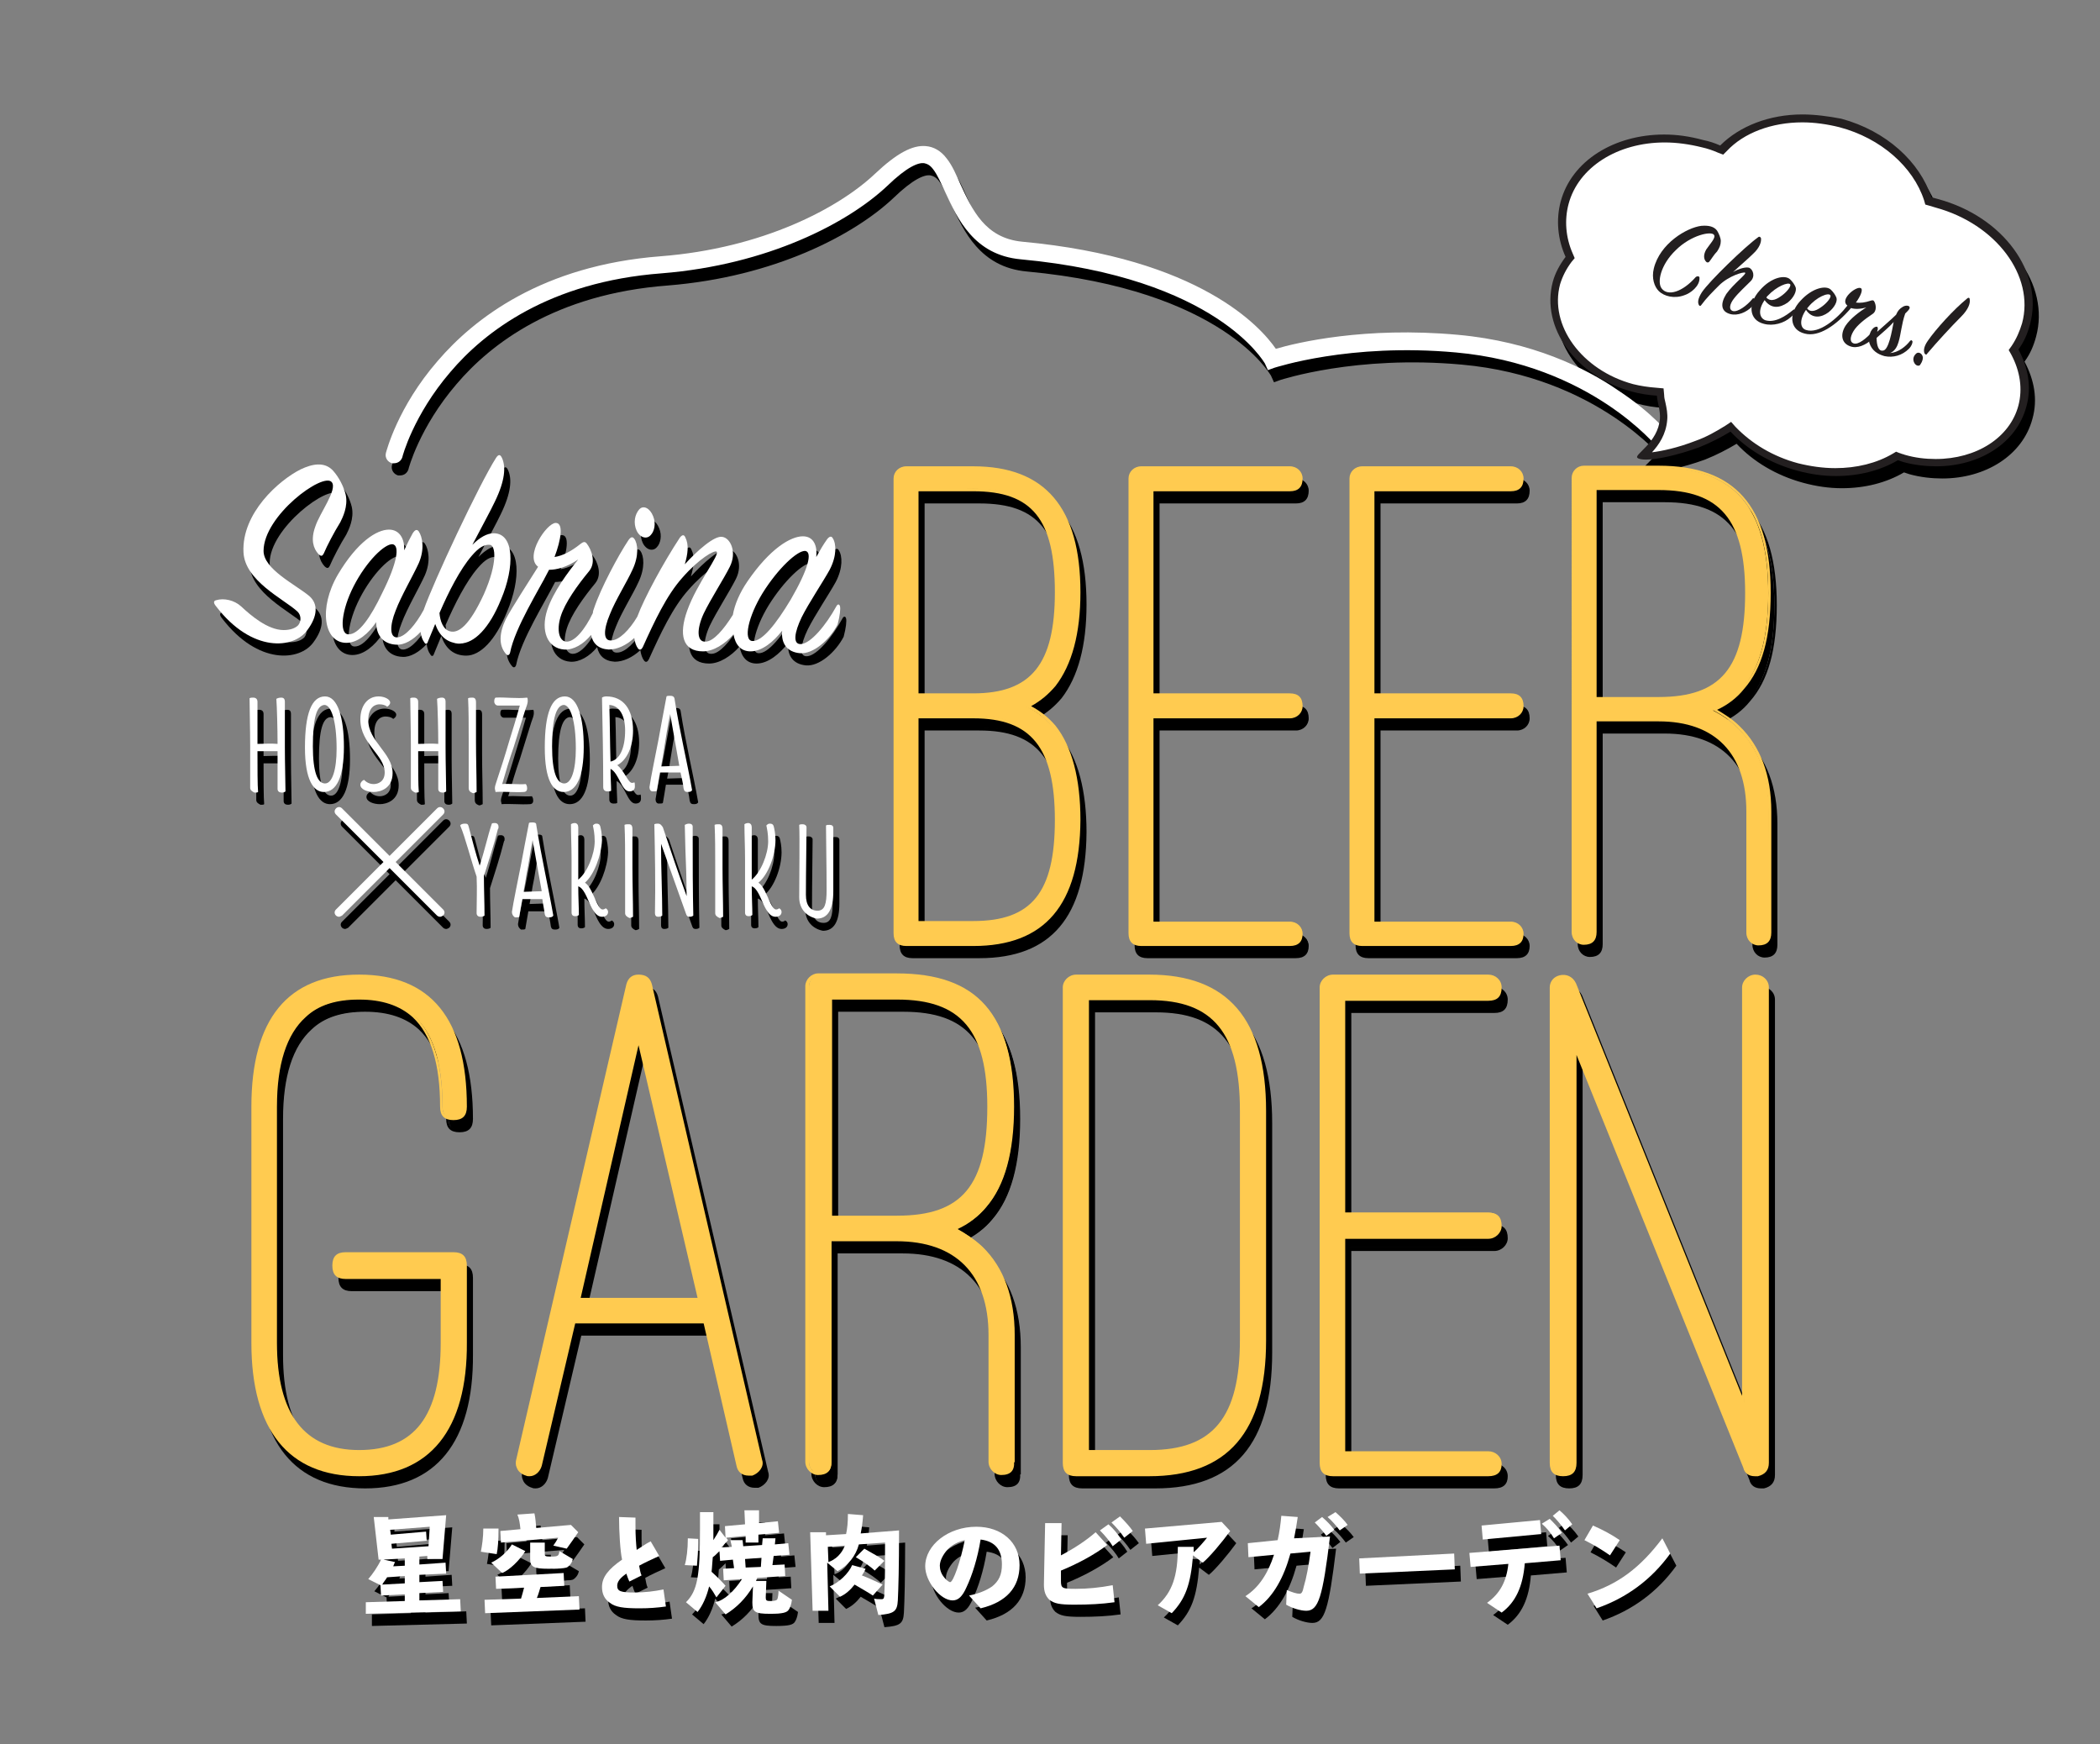 <?xml version="1.0" encoding="utf-8"?>
<!-- Generator: Adobe Illustrator 23.0.4, SVG Export Plug-In . SVG Version: 6.00 Build 0)  -->
<svg version="1.1" id="Layer_1" xmlns="http://www.w3.org/2000/svg" xmlns:xlink="http://www.w3.org/1999/xlink" x="0px" y="0px"
	 viewBox="0 0 345 286.5" style="enable-background:new 0 0 345 286.5;" xml:space="preserve">
<rect x="0" y="0" width="345" height="286.5" fill="#808080" stroke="none"/>
<style type="text/css">
	.st0{fill:#FFFFFF;}
	.st1{fill:#FFCB50;}
	.st2{fill:#231F20;}
	.st3{fill:none;}
</style>
<g>
	<path d="M57.8,83.3c-0.3-1.3-1.1-2.9-2.1-4c-1.4-1.5-3.4-1.1-5.3-0.2c-3.6,1.8-9.7,7.2-9.4,13.6c0.2,4.7,6.6,7.7,8.8,9.7
		c0.6,0.5,0.8,1.5,0.2,2.3c-0.5,0.5-1.3,0.8-2.4,0.8c-2.6,0-5.4-2.4-7-3.9c-1.1-1-2.8-1.4-4.1-1c-0.4,0.1-0.5,0.4,0,1
		c5.9,7.7,12.8,7,15,3.9c1.7-2.3,1.8-4.3,0.3-5.6c-2.3-1.9-7.5-4.4-7.5-7.4c0-5.8,9.8-13,11.2-11.3c1,1.2-2,5.1-2.7,7.3
		c-0.8,2.2-0.3,3.6,0.5,4.5c0.5,0.5,0.7,0.3,0.9-0.1c0.5-1.2,1.7-3.5,2.7-5.1C57.3,87,58.2,85.2,57.8,83.3z"/>
	<path d="M82.1,89.6c-1.1,0-2.3,0.7-3.5,1.9c1.3-2.5,3.1-5.8,3.7-7.1c1.7-3.5,1.8-5.7,1.2-7.1c-0.3-0.7-0.6-0.7-1-0.1
		c-2.8,4.4-10.3,20.4-11.9,25c-1.3,2.4-3,4.4-4.3,4.5s-1.3-1.9-0.3-4.4c0.9-2.4,2.9-5.8,3.8-7.8c1-2.3,0.6-4.3,0-5.2
		c-0.3-0.4-0.6-0.3-1,0.3c-0.4,0.7-0.9,1.7-1.4,2.8c0.1-1.8-0.7-3.4-2.5-3.4c-2,0-5.2,2-8.4,7.4c-3.2,5.5-2.3,11.2,1.4,11.2
		c1.9,0,3.7-1.6,4.9-3.4c0,2.1,1.1,3.6,3.3,3.7c1.3,0.1,2.8-0.8,4-2.1c0.1,0.8,0.3,1.3,0.6,1.7c0.2,0.4,0.5,0.3,0.6-0.1
		c0.4-0.9,0.8-2,1.2-2.9c0.7,2,2,3.2,4.1,3.2c2.3,0,4.8-2.5,6.7-7.2C85.6,95.1,85.5,89.6,82.1,89.6z M58.2,106.2
		c-1.5-0.1-1.1-4,0.9-7.9c2.1-4.1,5.1-7,6.4-6.9c1.2,0.2,0.8,3-1.7,8C61.9,103.4,59.9,106.3,58.2,106.2z M80.5,99.6
		c-2.4,5.2-4.2,6.5-5.6,6.1c-1.1-0.3-1.6-1.7-1.7-3c1.5-3.5,3.4-7.2,5.3-9.4c1.2-1.4,2.1-1.9,3-1.8C82.4,91.6,82.8,94.4,80.5,99.6z"
		/>
	<path d="M107.9,89.9c0.6-0.6,0.9-1.9,0.4-3.1c-0.5-1.3-1.6-1.9-2.3-1.1c-0.7,0.8-1,2.2-0.4,3.5C106.2,90.4,107.3,90.6,107.9,89.9z"
		/>
	<path d="M139,101.6c-0.1-0.4-0.4-0.4-0.6,0c-1.7,3.1-4.2,6.1-5.8,6.2c-1.4,0.1-1.1-1.9,0.1-4.4c1.2-2.4,3.5-5.8,4.6-7.8
		c1.2-2.3,1.1-4.3,0.5-5.2c-0.2-0.4-0.6-0.3-1,0.3c-0.5,0.7-1.1,1.7-1.7,2.8c0.2-1.8-0.4-3.4-2.2-3.4c-2,0-5.4,2-9.1,7.4
		c-1.3,1.9-2.1,3.8-2.4,5.5c-1.5,2.4-3.2,4.4-4.5,4.4c-1.4,0.1-1.5-2-0.3-4.6c1.1-2.3,3.3-5.7,4.3-7.7c1.2-2.4,0.1-4.7-1.2-4.9
		c-1.3-0.3-4.2,2.3-6.2,4.5c0.5-1.7,0.7-3.2,0.1-4.4c-0.2-0.5-0.5-0.5-0.9,0c-2.7,4.1-5.9,10-7,13c-1.3,2.2-3,3.9-4.3,3.9
		c-1.3,0.1-1.3-1.7-0.2-4.3c0.9-2.3,2.8-5.3,3.7-7.3c1.1-2.3,0.9-4.3,0.3-5.1c-0.3-0.4-0.6-0.3-1,0.3c-1.6,2.4-4.5,7.8-5.6,11.1
		c-0.1,0.3-0.2,0.5-0.2,0.8c-1.3,2.7-3,4.8-4.4,4.7c-1.1-0.1-1.6-1.8-0.9-4.1c0.7-2.3,2.8-5.2,4.7-7.5c1.2-1.5,0.3-3.6-0.4-4.5
		c-0.3-0.4-0.6-0.3-1.1,0.1c-1.5,1.2-2.9,1.9-4.2,2.1c1.1-2.9,1.5-5.6,0.2-5.6c-1.5,0-5.2,5.5-2.9,7.2c-1.5,2.4-4.3,6.7-5.3,8.6
		c-1.1,2.3-1.2,4.3,0,5.7c0.3,0.4,0.6,0.2,0.7-0.2c0.8-4.1,4.8-10.4,6.4-13.6c1.2,0,2.9-0.4,4.8-1.7c-1.7,2.1-4.1,5.3-5.1,8.3
		c-1.1,3.4,0,6.3,2.8,6.5c1.5,0.1,3.2-0.9,4.4-2.4c0.3,1.4,1.2,2.3,2.9,2.4c1.4,0,2.9-0.7,4.2-1.9c0.1,0.7,0.3,1.3,0.6,1.7
		c0.3,0.4,0.6,0.2,0.8-0.2c1.9-4.2,3.9-8.5,6.5-11.4c2.8-3.2,5.2-4.5,5.6-4.3c0.7,0.4-3.2,5.2-4.8,9.7c-1.4,3.9-0.8,6.7,2.6,6.7
		c1.7,0,3.6-1.2,5-2.8c0.3,1.7,1.2,2.8,2.8,2.8c1.9,0,3.8-1.6,5.2-3.4c-0.2,2.1,0.8,3.5,2.9,3.7c2.2,0.2,4.9-2.2,6.2-4.7
		C139,103.1,139.1,102,139,101.6z M124.6,107.3c-1.5-0.1-0.7-4,1.7-7.9c2.5-4,5.7-7,7-6.9c1.2,0.2,0.5,3-2.4,8
		C128.5,104.5,126.2,107.4,124.6,107.3z"/>
	<path d="M65.7,78.1c-0.1,0-0.2,0-0.3,0c-0.7-0.2-1.2-0.9-1-1.7c0.1-0.3,1.9-7.5,8.5-15.1c6-7,17.2-15.7,36.6-17.2
		c16.8-1.3,29.3-7.9,35.3-13.6c3.5-3.3,6.1-4.7,8.3-4.5c1.3,0.1,2.5,0.8,3.4,2c0.9,1.1,1.6,2.7,2.3,4.3c1.9,4.1,4,8.8,10.1,9.4
		c29.3,2.7,39.3,14.1,41.7,17.6c3.4-1,14.6-3.7,29.9-2.3c12.2,1.1,21.1,5.5,26.3,9.1c5.8,3.8,8.6,7.4,8.7,7.6c0.5,0.6,0.4,1.5-0.2,2
		s-1.5,0.4-2-0.2c-0.1-0.1-11-13.6-33.1-15.6c-17.5-1.6-29.7,2.5-29.8,2.5l-1.1,0.4l-0.5-1.1c-0.1-0.1-7.8-14.1-40.1-17.1
		c-7.7-0.7-10.4-6.7-12.4-11c-0.7-1.5-1.3-2.9-2-3.8c-0.6-0.8-1.1-0.9-1.5-1c-0.9-0.1-2.7,0.5-6.1,3.8c-6.4,6-19.5,12.9-37,14.3
		C91.2,48.3,80.6,56.5,75,63.1c-6.1,7.1-7.9,13.9-7.9,14C66.9,77.7,66.4,78.1,65.7,78.1z"/>
	<path d="M149.8,157.2c-1.3,0-1.9-0.6-1.9-1.9V80.6c0-0.9,0.8-1.7,1.9-1.7h11c12,0,17.3,6.9,17.3,20.5c0,6.7-1.4,11.9-4.1,15.2
		c-1.3,1.5-2.6,2.6-4.3,3.5c1.7,0.8,3.1,2,4.3,3.4c2.7,3.4,4.1,8.5,4.1,15.3c0,13.6-5.3,20.5-17.3,20.5h-11V157.2z M151.7,82.4v33.7
		h9.2c9.6,0,13.6-4.9,13.6-16.9c0-12.1-3.8-16.9-13.6-16.9L151.7,82.4L151.7,82.4z M151.7,119.7v33.8h9.2c9.8,0,13.6-4.8,13.6-16.9
		s-4-17-13.6-17L151.7,119.7L151.7,119.7z"/>
	<path d="M160.9,157.4h-11c-1.4,0-2.1-0.7-2.1-2.1V80.6c0-1.1,0.9-2,2.1-2h11c11.8,0,17.6,6.8,17.6,20.7c0,6.8-1.4,11.9-4.1,15.4
		c-1.2,1.4-2.4,2.4-4,3.3c1.5,0.8,2.8,1.8,4,3.2c2.7,3.4,4.1,8.7,4.1,15.5C178.4,150.6,172.7,157.4,160.9,157.4z M149.8,79.1
		c-0.9,0-1.6,0.7-1.6,1.5v74.7c0,1.2,0.5,1.6,1.6,1.6h11c11.7,0,17.1-6.4,17.1-20.2c0-6.7-1.4-11.8-4-15.2c-1.2-1.5-2.6-2.6-4.2-3.3
		l-0.4-0.2l0.4-0.2c1.7-0.9,3-1.9,4.2-3.4c2.7-3.4,4-8.4,4-15.1c0-13.8-5.4-20.2-17.1-20.2C160.8,79.1,149.8,79.1,149.8,79.1z
		 M160.9,153.8h-9.4v-34.3h9.4c9.8,0,13.8,5,13.8,17.2C174.7,149,170.8,153.8,160.9,153.8z M151.9,153.3h9c9.6,0,13.4-4.7,13.4-16.6
		s-3.9-16.7-13.4-16.7h-9V153.3z M160.9,116.4h-9.4V82.2h9.4c10,0,13.8,4.8,13.8,17.1C174.7,111.4,170.7,116.4,160.9,116.4z
		 M151.9,115.9h9c9.5,0,13.4-4.8,13.4-16.6c0-12-3.7-16.6-13.4-16.6h-9V115.9z"/>
	<path d="M190.3,119.7v33.8H213c1,0,1.9,0.8,1.9,1.7c0,1.3-0.6,1.9-1.9,1.9h-24.4c-1.3,0-1.9-0.6-1.9-1.9V80.6
		c0-0.9,0.8-1.7,1.9-1.7H213c1,0,1.9,0.8,1.9,1.7c0,1.3-0.6,1.9-1.9,1.9h-22.7v33.7H213c1.3,0,1.9,0.6,1.9,1.9
		c0,0.9-0.8,1.7-1.9,1.7L190.3,119.7L190.3,119.7z"/>
	<path d="M212.9,157.4h-24.4c-1.4,0-2.1-0.7-2.1-2.1V80.6c0-1.1,0.9-2,2.1-2h24.4c1.2,0,2.1,0.9,2.1,2c0,1.4-0.7,2.1-2.1,2.1h-22.4
		v33.2h22.4c1.4,0,2.1,0.7,2.1,2.1c0,1.1-0.9,2-2.1,2h-22.4v33.4h22.4c1.2,0,2.1,0.9,2.1,2C215,156.7,214.3,157.4,212.9,157.4z
		 M188.5,79.1c-0.9,0-1.6,0.7-1.6,1.5v74.7c0,1.2,0.5,1.6,1.6,1.6h24.4c1.2,0,1.6-0.5,1.6-1.6c0-0.8-0.7-1.5-1.6-1.5H190v-34.3h22.9
		c0.9,0,1.6-0.7,1.6-1.5c0-1.2-0.5-1.6-1.6-1.6H190V82.2h22.9c1.2,0,1.6-0.5,1.6-1.6c0-0.8-0.7-1.5-1.6-1.5H188.5z"/>
	<path d="M226.5,119.7v33.8h22.7c1,0,1.9,0.8,1.9,1.7c0,1.3-0.6,1.9-1.9,1.9h-24.4c-1.3,0-1.9-0.6-1.9-1.9V80.6
		c0-0.9,0.8-1.7,1.9-1.7h24.4c1,0,1.9,0.8,1.9,1.7c0,1.3-0.6,1.9-1.9,1.9h-22.7v33.7h22.7c1.3,0,1.9,0.6,1.9,1.9
		c0,0.9-0.8,1.7-1.9,1.7L226.5,119.7L226.5,119.7z"/>
	<path d="M249.2,157.4h-24.4c-1.4,0-2.1-0.7-2.1-2.1V80.6c0-1.1,0.9-2,2.1-2h24.4c1.2,0,2.1,0.9,2.1,2c0,1.4-0.7,2.1-2.1,2.1h-22.4
		v33.2h22.4c1.4,0,2.1,0.7,2.1,2.1c0,1.1-0.9,2-2.1,2h-22.4v33.4h22.4c1.2,0,2.1,0.9,2.1,2C251.3,156.7,250.6,157.4,249.2,157.4z
		 M224.8,79.1c-0.9,0-1.6,0.7-1.6,1.5v74.7c0,1.2,0.5,1.6,1.6,1.6h24.4c1.2,0,1.6-0.5,1.6-1.6c0-0.8-0.7-1.5-1.6-1.5h-22.9v-34.3
		h22.9c0.9,0,1.6-0.7,1.6-1.5c0-1.2-0.5-1.6-1.6-1.6h-22.9V82.2h22.9c1.2,0,1.6-0.5,1.6-1.6c0-0.8-0.7-1.5-1.6-1.5H224.8z"/>
	<path d="M291.7,155.2c0,1.3-0.6,1.9-1.9,1.9c-0.9,0-1.7-0.8-1.7-1.9v-19.9c0-9.6-5.3-15-14.6-15H263v34.9c0,1.3-0.6,1.9-1.9,1.9
		c-0.9,0-1.7-0.8-1.7-1.9V80.5c0-0.9,0.8-1.7,1.7-1.7h12.3c12.4,0,18.1,6.4,18.1,20.7c0,7.1-1.4,12.3-4.3,15.7
		c-1.3,1.5-2.8,2.7-4.8,3.5c1.5,0.8,2.8,1.6,4.1,2.9c3.4,3.3,5.1,7.9,5.1,13.8L291.7,155.2L291.7,155.2z M263,82.3v34.4h10.5
		c10.1,0,14.4-4.8,14.4-17.3c0-12.1-4.2-17.1-14.4-17.1C273.5,82.3,263,82.3,263,82.3z"/>
	<path d="M289.9,157.3c-1.1,0-2-0.9-2-2.1v-19.9c0-9.5-5.1-14.8-14.4-14.8h-10.2v34.6c0,1.4-0.7,2.1-2.1,2.1c-1.1,0-2-0.9-2-2.1
		V80.5c0-1.1,0.9-2,2-2h12.3c12.5,0,18.4,6.6,18.4,20.9c0,7.3-1.4,12.4-4.4,15.8c-1.2,1.5-2.7,2.6-4.4,3.4c1.3,0.8,2.5,1.5,3.7,2.7
		c3.4,3.3,5.2,8,5.2,14v19.9C292,156.6,291.3,157.3,289.9,157.3z M262.8,120.1h10.7c9.5,0,14.9,5.5,14.9,15.2v19.9
		c0,0.9,0.7,1.6,1.5,1.6c1.2,0,1.6-0.5,1.6-1.6v-19.9c0-5.8-1.7-10.4-5-13.7c-1.3-1.3-2.5-2.1-4-2.9l-0.4-0.2l0.5-0.2
		c1.9-0.8,3.4-1.9,4.7-3.4c2.9-3.3,4.2-8.4,4.2-15.5c0-14.1-5.5-20.5-17.9-20.5h-12.3c-0.8,0-1.5,0.7-1.5,1.5v74.7
		c0,0.9,0.7,1.6,1.5,1.6c1.2,0,1.6-0.5,1.6-1.6v-35H262.8z M273.5,116.9h-10.7V82.1h10.7c10.4,0,14.6,5,14.6,17.3
		C288.1,111.9,283.9,116.9,273.5,116.9z M263.3,116.5h10.2c10.2,0,14.2-4.8,14.2-17.1c0-12-4.1-16.9-14.2-16.9h-10.2V116.5z"/>
	<path d="M42.1,131.4c0-1.6,0-4.6,0-7c0-2.5-0.1-6.3-0.1-7.7c0.2-0.1,0.3-0.1,0.6-0.1c0.4,0,0.7,0.2,0.7,0.7c0,1.3,0,4,0,6.7v0.2
		c1.1,0,2.2-0.1,3.3,0c0-2.4-0.1-6.1-0.2-7.4c0.2-0.1,0.4-0.2,0.8-0.2c0.4,0,0.6,0.2,0.6,0.7c0,1.4,0,4.9,0,7.4c0,2.6,0.1,6,0.1,7.3
		c-0.1,0.1-0.3,0.2-0.6,0.2c-0.4,0-0.7-0.2-0.7-0.6c0-1.4,0-3.9,0-6.2c-1.1,0-2.2,0-3.3,0c0,2.8,0,5.6,0.1,6.7
		c-0.1,0.1-0.3,0.1-0.6,0.1C42.4,132,42.1,131.8,42.1,131.4z"/>
	<path d="M51.1,124.8c0-5.6,1.1-8.4,3.3-8.4c2.1,0,3.1,3.5,3.1,8.3c0,4.9-1.2,7.4-3.3,7.4C52.5,132.1,51.1,130.1,51.1,124.8z
		 M52.4,124.6c0,4.3,0.8,6.1,2,6.1s1.9-2.3,1.9-5.7c0-4.6-0.9-7.2-2-7.2C53,117.9,52.4,120,52.4,124.6z"/>
	<path d="M60.2,130.9c0-0.3,0.2-0.6,0.6-0.8c0.3,0.3,0.8,0.7,1.6,0.7c0.7,0,1.8-0.4,1.8-1.9c0-2.9-4-4.7-4-8.7c0-2.3,1.2-3.8,3-3.8
		c1,0,1.9,0.5,1.9,1c0,0.3-0.2,0.5-0.5,0.7c-0.3-0.3-0.8-0.4-1.3-0.4c-0.4,0-1.8,0.2-1.8,2.6c0,3.5,4,5.4,4,8.7c0,2.5-2,3.1-3.1,3.1
		C61.4,132.1,60.2,131.7,60.2,130.9z"/>
	<path d="M68.5,131.4c0-1.6,0-4.6,0-7c0-2.5-0.1-6.3-0.1-7.7c0.2-0.1,0.3-0.1,0.6-0.1c0.4,0,0.7,0.2,0.7,0.7c0,1.3,0,4,0,6.7v0.2
		c1.1,0,2.2-0.1,3.3,0c0-2.4-0.1-6.1-0.2-7.4c0.2-0.1,0.4-0.2,0.8-0.2s0.6,0.2,0.6,0.7c0,1.4,0,4.9,0,7.4c0,2.6,0.1,6,0.1,7.3
		c-0.1,0.1-0.3,0.2-0.6,0.2c-0.4,0-0.7-0.2-0.7-0.6c0-1.4,0-3.9,0-6.2c-1.1,0-2.2,0-3.3,0c0,2.8,0,5.6,0.1,6.7
		c-0.1,0.1-0.3,0.1-0.6,0.1C68.8,132,68.5,131.8,68.5,131.4z"/>
	<path d="M78,131.4c0-2.7,0-5.2,0-7.8c0-2.4,0-5-0.1-6.9c0.2-0.1,0.5-0.1,0.7-0.1c0.4,0,0.6,0.2,0.6,0.8c0,1.8,0,4.1,0,6.4
		c0,2.8,0.1,5.7,0.1,8.3c-0.2,0.1-0.4,0.2-0.6,0.2C78.2,132.1,78,131.9,78,131.4z"/>
	<path d="M82.3,131.5c0-0.3,0.1-0.6,0.2-0.9c0.8-2.4,1.5-4.6,2.2-7c0.6-1.9,1.2-3.9,1.7-5.7c-1.2,0-2.4,0-3.6,0
		c-0.4,0-0.6-0.4-0.6-0.6c0-0.3,0-0.5,0.2-0.7c1.5-0.1,3.5,0.2,5.2,0c0.1,0.1,0.1,0.3,0.1,0.6c0,0.3-0.2,0.9-0.4,1.4
		c-0.6,2-1.3,4.1-1.9,6.1c-0.7,2-1.3,4-1.9,6.1c1.1-0.1,2.7,0.1,3.9,0c0,0.1,0.2,0.2,0.2,0.7c0,0.4-0.2,0.6-0.6,0.6
		c-1.3,0.1-3.2-0.1-4.6,0C82.4,131.9,82.3,131.7,82.3,131.5z"/>
	<path d="M90.5,124.8c0-5.6,1.1-8.4,3.3-8.4c2.1,0,3.1,3.5,3.1,8.3c0,4.9-1.2,7.4-3.3,7.4C91.8,132.1,90.5,130.1,90.5,124.8z
		 M91.7,124.6c0,4.3,0.8,6.1,2,6.1s1.9-2.3,1.9-5.7c0-4.6-0.9-7.2-2-7.2C92.4,117.9,91.7,120,91.7,124.6z"/>
	<path d="M101.3,128.3c0,1.4,0.1,2.7,0.1,3.6c-0.2,0.1-0.3,0.1-0.6,0.1c-0.4,0-0.7-0.2-0.7-0.7c0-4.8-0.1-10-0.2-14.7
		c0.1-0.1,0.4-0.2,0.7-0.2c2.8,0,4.4,2.1,4.4,5.6c0,2.5-0.9,4.8-2.6,5.7c1.1,0.8,1.8,2.9,2.4,2.9c0.2,0,0.3,0,0.4-0.1
		c0.1,0.1,0.1,0.3,0.1,0.7c0,0.5-0.3,0.8-0.9,0.8C103.1,132,102.7,129,101.3,128.3z M101.3,127.1c1.5-0.3,2.4-2.2,2.4-5.1
		c0-2.4-0.9-4.1-2.6-4.2C101.2,120.4,101.2,124,101.3,127.1z"/>
	<path d="M107.7,131.3c0.2-1.5,1-5.3,1.5-7.9c0.4-2.3,0.8-4.3,1.3-7c0.1-0.1,0.3-0.1,0.6-0.1c0.4,0,0.6,0.1,0.7,0.4
		c0.9,5.7,2.1,10.5,2.9,15.1c-0.1,0.2-0.3,0.3-0.7,0.3c-0.4,0-0.6-0.1-0.7-0.6c-0.1-0.9-0.3-1.7-0.5-2.6h-3.4
		c-0.2,1.3-0.4,2.4-0.5,3c-0.1,0.1-0.3,0.1-0.7,0.1C107.9,132,107.7,131.7,107.7,131.3z M109.6,127.9l3-0.1
		c-0.6-3.3-1.1-6.3-1.5-8.5c-0.4,1.9-0.7,3.8-1,5.7C110,125.8,109.8,126.8,109.6,127.9z"/>
	<path d="M42.5,183.8c0-14.1,5.8-21.5,17.5-21.5s17.5,7.4,17.5,21.5c0,1.3-0.6,1.9-1.9,1.9s-1.9-0.6-1.9-1.9
		c0-7.9-1.9-12.4-4.6-14.8c-2.7-2.4-6.1-2.9-9-2.9s-6.3,0.5-9,2.9s-4.7,6.9-4.7,14.8v38.8c0,12.2,4.9,17.9,13.7,17.9
		s13.6-5.3,13.6-17.9v-10.7H57.8c-1.3,0-1.9-0.6-1.9-1.9c0-1.3,0.6-1.9,1.9-1.9h17.7c1.3,0,1.9,0.6,1.9,1.9v12.6
		c0,14.1-6,21.6-17.5,21.6s-17.5-7.5-17.5-21.6L42.5,183.8L42.5,183.8z"/>
	<path d="M60,244.5c-11.6,0-17.7-7.6-17.7-21.9v-38.8c0-14.4,6-21.7,17.7-21.7c11.8,0,17.7,7.3,17.7,21.7c0,1.5-0.7,2.2-2.2,2.2
		s-2.2-0.7-2.2-2.2c0-7-1.5-11.9-4.5-14.7c-2.1-1.9-5-2.9-8.8-2.9s-6.7,0.9-8.8,2.9c-3.1,2.8-4.7,7.7-4.7,14.7v38.8
		c0,11.7,4.5,17.6,13.5,17.6c9.1,0,13.4-5.6,13.4-17.6v-10.5H57.8c-1.5,0-2.2-0.7-2.2-2.2s0.7-2.2,2.2-2.2h17.7
		c1.5,0,2.2,0.7,2.2,2.2v12.6C77.8,236.9,71.6,244.5,60,244.5z M60,162.5c-11.5,0-17.3,7.2-17.3,21.3v38.8c0,14,6,21.4,17.3,21.4
		s17.3-7.4,17.3-21.4V210c0-1.2-0.5-1.7-1.7-1.7H57.8c-1.2,0-1.7,0.5-1.7,1.7s0.5,1.7,1.7,1.7h16v10.9c0,12.2-4.5,18.1-13.8,18.1
		s-14-6.1-14-18.1v-38.8c0-7,1.6-12.1,4.8-15c2.9-2.7,6.6-3,9.1-3s6.2,0.3,9.1,3c3.1,2.8,4.7,7.9,4.7,15c0,1.2,0.5,1.7,1.7,1.7
		s1.7-0.5,1.7-1.7C77.3,169.7,71.5,162.5,60,162.5z"/>
	<path d="M126,241.9c0.4,1-0.5,1.9-1.5,2.3H124c-1,0-1.6-0.5-1.8-1.5l-5.5-23.6H95.3l-5.5,23.6c-0.4,1-1.3,1.8-2.3,1.5
		c-1.1-0.4-1.8-1.3-1.5-2.3l18.1-78.2c0.2-1,0.9-1.5,1.8-1.5c1.1,0,1.7,0.5,1.9,1.5L126,241.9z M106,172.6l-9.8,42.8H116L106,172.6z
		"/>
	<path d="M88,244.5c-0.2,0-0.4,0-0.6-0.1c-0.7-0.2-1.3-0.7-1.5-1.3c-0.2-0.4-0.2-0.9-0.1-1.3l18.1-78.1c0.3-1.1,1-1.6,2-1.6
		c1.2,0,1.9,0.5,2.2,1.6l18.1,78.1c0.4,1.1-0.5,2.2-1.6,2.6h-0.1H124c-1.1,0-1.8-0.6-2-1.6l-5.4-23.4H95.5L90,242.8
		C89.7,243.8,88.9,244.5,88,244.5z M106,162.5c-0.9,0-1.4,0.4-1.6,1.3L86.3,242c-0.1,0.4-0.1,0.7,0,1c0.2,0.5,0.7,0.8,1.3,1
		c0.8,0.3,1.7-0.4,2-1.3l5.5-23.7H117l5.5,23.8c0.2,0.9,0.7,1.3,1.6,1.3h0.4c0.9-0.3,1.6-1.2,1.3-2l0,0l-18.1-78.2
		C107.5,162.9,106.9,162.5,106,162.5z M116.2,215.7H95.8l0.1-0.3l10.1-43.8L116.2,215.7z M96.4,215.2h19.2l-9.7-41.5L96.4,215.2z"/>
	<path d="M167.5,242.2c0,1.3-0.6,1.9-1.9,1.9c-1,0-1.8-0.9-1.8-1.9v-20.8c0-10.1-5.6-15.7-15.3-15.7h-10.9v36.5
		c0,1.3-0.6,1.9-1.9,1.9c-1,0-1.8-0.9-1.8-1.9V164c0-1,0.9-1.8,1.8-1.8h12.9c13,0,19,6.7,19,21.6c0,7.4-1.5,12.9-4.5,16.4
		c-1.3,1.6-2.9,2.8-5,3.6c1.6,0.9,2.9,1.7,4.3,3c3.5,3.4,5.3,8.3,5.3,14.5v20.9H167.5z M137.4,166v36h10.9c10.6,0,15.1-5,15.1-18.1
		c0-12.6-4.4-17.9-15.1-17.9H137.4z"/>
	<path d="M165.5,244.3c-1.1,0-2.1-1-2.1-2.2v-20.8c0-10-5.4-15.4-15.1-15.4h-10.7v36.2c0,1.5-0.7,2.2-2.2,2.2c-1.1,0-2.1-1-2.1-2.2
		V164c0-1.1,1-2.1,2.1-2.1h12.9c13.3,0,19.2,6.7,19.2,21.9c0,7.6-1.5,13-4.6,16.6c-1.3,1.5-2.8,2.7-4.6,3.5c1.4,0.8,2.6,1.6,3.9,2.8
		c3.6,3.5,5.4,8.4,5.4,14.6v20.8C167.7,243.6,167,244.3,165.5,244.3z M137.2,205.5h11.2c9.9,0,15.5,5.8,15.5,15.9v20.8
		c0,0.9,0.7,1.7,1.6,1.7c1.2,0,1.7-0.5,1.7-1.7v-20.8c0-6.1-1.8-10.9-5.3-14.3c-1.3-1.3-2.6-2.2-4.2-3l-0.4-0.2l0.5-0.2
		c2-0.8,3.5-1.9,4.9-3.6c3-3.5,4.4-8.8,4.4-16.3c0-14.8-5.8-21.4-18.7-21.4h-12.9c-0.8,0-1.6,0.7-1.6,1.6v78.2
		c0,0.9,0.7,1.7,1.6,1.7c1.2,0,1.7-0.5,1.7-1.7V205.5z M148.4,202.2h-11.2v-36.4h11.2c10.9,0,15.3,5.2,15.3,18.1
		C163.7,196.9,159.3,202.2,148.4,202.2z M137.7,201.7h10.7c10.7,0,14.8-5,14.8-17.9c0-12.5-4.3-17.6-14.8-17.6h-10.7V201.7z"/>
	<path d="M177.8,244.2c-1.3,0-1.9-0.6-1.9-1.9v-78.2c0-1,0.9-1.8,1.9-1.8h12c13,0,19,7.5,19,22.1v37.7c0,14.6-6,22.1-19,22.1
		L177.8,244.2L177.8,244.2z M179.6,166.1v74.4h10.2c10.6,0,15.1-5.7,15.1-18.4v-37.7c0-12.6-4.5-18.4-15.1-18.4L179.6,166.1
		L179.6,166.1z"/>
	<path d="M189.8,244.5h-12c-1.5,0-2.2-0.7-2.2-2.2v-78.1c0-1.1,1-2.1,2.2-2.1h12c12.9,0,19.2,7.3,19.2,22.4v37.7
		C209,237.2,202.7,244.5,189.8,244.5z M177.8,162.5c-0.9,0-1.7,0.7-1.7,1.6v78.1c0,1.2,0.5,1.7,1.7,1.7h12
		c12.6,0,18.7-7.2,18.7-21.9v-37.7c0-14.7-6.1-21.9-18.7-21.9L177.8,162.5L177.8,162.5z M189.8,240.7h-10.4v-74.8h10.4
		c10.6,0,15.3,5.7,15.3,18.6v37.7C205.1,235,200.4,240.7,189.8,240.7z M179.9,240.2h10c10.4,0,14.8-5.4,14.8-18.1v-37.7
		c0-12.7-4.4-18.1-14.8-18.1h-10V240.2z"/>
	<path d="M221.8,205.1v35.4h23.7c1.1,0,1.9,0.9,1.9,1.8c0,1.3-0.6,1.9-1.9,1.9H220c-1.3,0-1.9-0.6-1.9-1.9v-78.2
		c0-1,0.9-1.8,1.9-1.8h25.5c1.1,0,1.9,0.9,1.9,1.8c0,1.3-0.6,1.9-1.9,1.9h-23.7v35.2h23.7c1.3,0,1.9,0.6,1.9,1.9
		c0,1-0.9,1.8-1.9,1.8h-23.7V205.1z"/>
	<path d="M245.5,244.5H220c-1.5,0-2.2-0.7-2.2-2.2v-78.1c0-1.1,1-2.1,2.2-2.1h25.5c1.2,0,2.2,0.9,2.2,2.1c0,1.5-0.7,2.2-2.2,2.2H222
		v34.8h23.5c1.5,0,2.2,0.7,2.2,2.2c0,1.1-1,2.1-2.2,2.1H222v34.9h23.5c1.2,0,2.2,0.9,2.2,2.1C247.7,243.8,247,244.5,245.5,244.5z
		 M220,162.5c-0.9,0-1.7,0.7-1.7,1.6v78.1c0,1.2,0.5,1.7,1.7,1.7h25.5c1.2,0,1.7-0.5,1.7-1.7c0-0.9-0.8-1.6-1.7-1.6h-23.9v-35.8
		h23.9c0.9,0,1.7-0.7,1.7-1.6c0-1.2-0.5-1.7-1.7-1.7h-23.9v-35.7h23.9c1.2,0,1.7-0.5,1.7-1.7c0-0.9-0.8-1.6-1.7-1.6H220z"/>
	<path d="M289.3,244.2c-0.9,0-1.5-0.4-1.7-1.2l-27.8-68.9v68.2c0,1.3-0.6,1.9-1.9,1.9s-1.9-0.6-1.9-1.9v-78.2c0-2.1,2.9-2.6,3.8-0.6
		l27.7,68.9v-68.3c0-1,0.9-1.8,1.9-1.8c1.1,0,1.9,0.9,1.9,1.8v78.2c0,1.1-0.5,1.7-1.6,1.9L289.3,244.2L289.3,244.2z"/>
	<path d="M289.3,244.5c-1,0-1.7-0.5-1.9-1.4L260,175.3v67c0,1.5-0.7,2.2-2.2,2.2s-2.2-0.7-2.2-2.2v-78.1c0-1,0.7-1.8,1.7-2
		c0.9-0.2,2,0.1,2.6,1.3l27.3,67.8v-67.1c0-1.1,1-2.1,2.2-2.1s2.2,0.9,2.2,2.1v78.1c0,1.2-0.6,1.9-1.8,2.2L289.3,244.5z
		 M259.5,172.9l28.3,70c0.2,0.7,0.7,1.1,1.5,1.1h0.4c0.9-0.2,1.3-0.7,1.3-1.7v-78.1c0-0.9-0.8-1.6-1.7-1.6c-0.9,0-1.7,0.7-1.7,1.6
		v69.5l-28.2-70c-0.4-0.9-1.3-1.2-2-1c-0.6,0.1-1.3,0.6-1.3,1.6v78.1c0,1.2,0.5,1.7,1.7,1.7s1.7-0.5,1.7-1.7L259.5,172.9
		L259.5,172.9z"/>
	<path d="M80.5,145.9c0,2.2,0.1,4.3,0.1,6.5c-0.1,0.1-0.3,0.2-0.7,0.2c-0.3,0-0.6-0.2-0.6-0.6c0-2.2,0.1-3.8,0-6
		c-0.9-2.6-1.9-6.6-2.7-8.4c0.1-0.2,0.4-0.3,0.8-0.3s0.5,0.1,0.6,0.5c0.5,1.9,1.2,4.6,1.8,6.4c0.8-2.4,1.3-4.8,2-6.9
		c0.1-0.1,0.3-0.1,0.5-0.1c0.5,0,0.6,0.4,0.6,0.6c0,0.2,0,0.3-0.1,0.4C82.2,140.6,81.3,143.4,80.5,145.9z"/>
	<path d="M85.1,151.8c0.2-1.4,1-5.3,1.5-7.8c0.4-2.2,0.8-4.2,1.3-6.8c0.1-0.1,0.3-0.1,0.6-0.1c0.4,0,0.6,0.1,0.6,0.4
		c0.9,5.6,2,10.3,2.8,14.9c-0.1,0.2-0.3,0.3-0.7,0.3c-0.4,0-0.6-0.1-0.7-0.5c-0.1-0.8-0.3-1.7-0.4-2.5h-3.3
		c-0.2,1.2-0.4,2.4-0.5,2.9c-0.1,0.1-0.3,0.1-0.7,0.1C85.3,152.5,85.1,152.2,85.1,151.8z M87,148.5l3-0.1c-0.6-3.2-1.1-6.2-1.5-8.4
		c-0.4,1.9-0.6,3.8-1,5.6C87.4,146.4,87.2,147.4,87,148.5z"/>
	<path d="M97.1,147c0.8,0.5,1.3,1.9,2,3.4c0.3,0.6,0.6,1,0.9,1c0.2,0,0.4-0.1,0.5-0.2c0.2,0.1,0.4,0.3,0.4,0.6c0,0.5-0.4,0.8-1,0.8
		c-0.7,0-1.3-0.6-1.9-1.9c-0.6-1.3-1.1-2.8-2-3.1c0,1.7,0.1,3.4,0.1,4.7c-0.1,0.1-0.3,0.2-0.6,0.2c-0.4,0-0.6-0.2-0.6-0.6
		c0-2.8,0-5.8,0-8.7c0-2.2-0.1-4-0.1-5.8c0.1-0.1,0.4-0.2,0.6-0.2c0.4,0,0.6,0.3,0.6,0.7c0,2.7,0,5.6,0,8.6c1.5-1.2,2.7-4.2,2.7-6.3
		c0-1.3-0.2-2.1-0.3-2.6c0.2-0.2,0.3-0.3,0.6-0.3c0.3,0,0.5,0.1,0.6,0.4c0.1,0.4,0.3,1.2,0.3,2.3C99.8,142.5,98.6,145.7,97.1,147z"
		/>
	<path d="M103.7,152c0-2.7,0-5.1,0-7.7c0-2.3,0-4.9-0.1-6.8c0.2-0.1,0.4-0.1,0.7-0.1c0.4,0,0.6,0.2,0.6,0.8c0,1.7,0,4,0,6.3
		c0,2.7,0.1,5.6,0.1,8.1c-0.2,0.1-0.4,0.2-0.6,0.2C104,152.6,103.7,152.4,103.7,152z"/>
	<path d="M108.6,152c0.1-4.9,0-9.9-0.1-14.6c0.2-0.1,0.4-0.1,0.6-0.1c0.4,0,0.6,0.3,0.8,0.6c1.3,3.9,2.6,7.7,3.9,11.3
		c0-2.7-0.1-5.3-0.2-7.7c0-1-0.1-3-0.1-4c0.2-0.1,0.4-0.2,0.7-0.2c0.4,0,0.6,0.2,0.6,0.5c0,0.8,0,1.3,0,2c0,4,0,8.4,0.1,12.6
		c-0.1,0.1-0.3,0.2-0.6,0.2c-0.4,0-0.5-0.2-0.6-0.5c-1.3-3.7-2.8-7.8-4.1-11.5c0,4.4,0.2,8.2,0.2,11.8c-0.1,0.1-0.3,0.2-0.7,0.2
		C108.8,152.6,108.6,152.4,108.6,152z"/>
	<path d="M118.5,152c0-2.7,0-5.1,0-7.7c0-2.3,0-4.9-0.1-6.8c0.2-0.1,0.4-0.1,0.7-0.1c0.4,0,0.6,0.2,0.6,0.8c0,1.7,0,4,0,6.3
		c0,2.7,0.1,5.6,0.1,8.1c-0.2,0.1-0.4,0.2-0.6,0.2C118.8,152.6,118.5,152.4,118.5,152z"/>
	<path d="M125.6,147c0.8,0.5,1.3,1.9,2,3.4c0.3,0.6,0.6,1,0.9,1c0.2,0,0.4-0.1,0.5-0.2c0.2,0.1,0.4,0.3,0.4,0.6c0,0.5-0.4,0.8-1,0.8
		c-0.7,0-1.3-0.6-1.9-1.9c-0.6-1.3-1.1-2.8-2-3.1c0,1.7,0.1,3.4,0.1,4.7c-0.1,0.1-0.3,0.2-0.6,0.2c-0.4,0-0.6-0.2-0.6-0.6
		c0-2.8,0-5.8,0-8.7c0-2.2-0.1-4-0.1-5.8c0.1-0.1,0.4-0.2,0.6-0.2c0.4,0,0.6,0.3,0.6,0.7c0,2.7,0,5.6,0,8.6c1.5-1.2,2.7-4.2,2.7-6.3
		c0-1.3-0.2-2.1-0.3-2.6c0.2-0.2,0.3-0.3,0.6-0.3c0.3,0,0.5,0.1,0.6,0.4c0.1,0.4,0.3,1.2,0.3,2.3C128.4,142.5,127.2,145.7,125.6,147
		z"/>
	<path d="M132.3,149.4c0-3.9,0.1-9.6,0-11.9c0.2-0.1,0.3-0.1,0.6-0.1s0.6,0.2,0.6,0.5c0,2.1-0.1,7.2-0.1,11.1c0,1.7,0.7,2.6,1.9,2.6
		s1.5-1.1,1.5-3.4c0-4.2-0.1-8.2-0.1-10.6c0.2-0.1,0.2-0.1,0.6-0.1c0.4,0,0.6,0.2,0.6,0.5c0,2.9,0,6.9,0,10.4c0,3-0.9,4.5-2.7,4.5
		C133.6,152.6,132.3,151.4,132.3,149.4z"/>
	<path d="M73.3,152.6c-0.2,0-0.4-0.1-0.5-0.2l-16.6-16.6c-0.3-0.3-0.3-0.7,0-1s0.7-0.3,1,0l16.6,16.6c0.3,0.3,0.3,0.7,0,1
		C73.6,152.5,73.5,152.6,73.3,152.6z"/>
	<path d="M56.7,152.6c-0.2,0-0.4-0.1-0.5-0.2c-0.3-0.3-0.3-0.7,0-1l16.6-16.6c0.3-0.3,0.7-0.3,1,0s0.3,0.7,0,1l-16.6,16.6
		C57,152.5,56.8,152.6,56.7,152.6z"/>
	<path d="M302.6,79.5c-2.1,0-4.2-0.3-6.2-0.8c-4.2-1.1-7.9-3.3-10.6-6.2l-0.4-0.4l-0.5,0.3c-1.7,1.1-3.3,1.9-5.1,2.6
		c-3.9,1.5-7,2-8.5,2c-0.2,0-0.4,0-0.5,0c0.1-0.1,0.2-0.2,0.3-0.3c1.1-1.1,2.9-2.9,3.1-5.7c0.1-0.9-0.1-1.8-0.3-2.7
		c-0.1-0.4-0.2-0.8-0.2-1.2l-0.1-0.5h-0.5c-1.4-0.1-2.8-0.3-4.1-0.7c-4.3-1.2-7.9-3.6-10.3-6.9c-2.3-3.2-3.1-6.9-2.2-10.3
		c0.4-1.4,1-2.7,2-3.9l0.2-0.3l-0.2-0.4c-1.2-2.9-1.5-5.9-0.7-8.7c1.7-6.3,8.3-10.6,16.4-10.6c2.1,0,4.2,0.3,6.2,0.8
		c0.9,0.2,1.8,0.6,2.7,0.9l0.4,0.2l0.3-0.3c3.1-3.1,7.9-4.9,13.1-4.9c2.1,0,4.2,0.3,6.2,0.8c7,1.9,12.5,6.7,14.4,12.5l0.1,0.4
		l0.4,0.1c0.4,0.1,0.7,0.2,1.1,0.3c5,1.4,9.3,4.2,12,8c2.7,3.7,3.6,7.9,2.6,11.9c-0.4,1.4-1,2.7-1.8,3.9l-0.2,0.3l0.2,0.4
		c1.6,2.9,2,6,1.3,8.9c-1.5,5.6-7.2,9.3-14.2,9.3c-1.7,0-3.5-0.2-5.2-0.7c-0.2-0.1-0.4-0.1-0.6-0.2l-0.5-0.2l-0.2,0.1
		C309.6,78.7,306.2,79.5,302.6,79.5z"/>
	<path d="M297.1,22.1c2,0,4.1,0.3,6.1,0.8c6.8,1.8,12.1,6.5,13.9,12l0.2,0.7l0.7,0.2c0.3,0.1,0.7,0.2,1,0.3
		c9.9,2.7,16.3,11.2,14.2,19c-0.4,1.3-0.9,2.5-1.7,3.7l-0.5,0.7l0.4,0.7c1.5,2.8,1.9,5.7,1.2,8.4c-1.4,5.3-6.9,8.8-13.6,8.8
		c-1.7,0-3.4-0.2-5.1-0.7c-0.2-0.1-0.4-0.1-0.6-0.2l-0.3-0.1l-0.5-0.2l-0.5,0.3c-2.7,1.6-6,2.4-9.5,2.4c-2,0-4.1-0.3-6.1-0.8
		c-4.1-1.1-7.6-3.2-10.3-6l-0.7-0.8l-0.9,0.6c-1.6,1-3.2,1.9-4.9,2.5c-3.1,1.2-5.6,1.7-7.2,1.9c1.1-1.2,2.3-2.9,2.5-5.3
		c0.1-1-0.1-2-0.3-2.9c-0.1-0.4-0.2-0.8-0.2-1.2l-0.1-1.1l-1.1-0.1c-1.4-0.1-2.7-0.3-3.9-0.6c-8.5-2.3-13.8-9.7-12-16.4
		c0.4-1.3,1-2.5,1.9-3.7l0.5-0.6l-0.3-0.7c-1.2-2.7-1.4-5.6-0.7-8.2c1.6-6,8-10.1,15.8-10.1c2,0,4.1,0.3,6.1,0.8
		c0.9,0.2,1.8,0.5,2.7,0.9l0.8,0.3l0.6-0.6C287.5,23.8,292.1,22.1,297.1,22.1 M297.1,20.8c-5.4,0-10.3,1.9-13.5,5.1
		c-0.9-0.4-1.8-0.7-2.8-0.9c-2.2-0.6-4.3-0.9-6.4-0.9c-8.2,0-15.2,4.3-17,11c-0.8,3-0.5,6.2,0.8,9.1c-0.9,1.2-1.7,2.6-2.1,4.1
		c-2,7.5,3.8,15.5,12.9,18c1.4,0.4,2.8,0.6,4.2,0.7c0.1,1.2,0.6,2.5,0.5,3.8c-0.3,3.9-4.3,5.9-3.7,6.4c0.2,0.2,0.7,0.3,1.4,0.3
		c1.8,0,5.1-0.7,8.7-2c2-0.8,3.7-1.7,5.2-2.6c2.7,2.9,6.5,5.2,10.9,6.4c2.2,0.6,4.3,0.9,6.4,0.9c3.8,0,7.3-0.9,10.2-2.6
		c0.3,0.1,0.6,0.2,0.9,0.3c1.8,0.5,3.7,0.7,5.4,0.7c7.1,0,13.2-3.8,14.8-9.8c0.9-3.2,0.3-6.4-1.3-9.4c0.9-1.2,1.5-2.6,1.9-4.1
		c2.3-8.5-4.4-17.7-15.1-20.6c-0.4-0.1-0.7-0.2-1.1-0.3c-1.9-5.8-7.4-10.9-14.8-12.9C301.4,21.1,299.2,20.8,297.1,20.8L297.1,20.8z"
		/>
	<path d="M280.2,47.6c0.1,1.4-1.5,2.6-2.5,2.9c-1.6,0.6-3.3,0.2-4.2-0.7c-0.7-0.7-1.2-2.1-0.8-3.7c1-4.1,5.4-6.7,7.8-7
		c1.2-0.1,2.1,0.1,2.6,0.8c0.3,0.5,0.6,1.2,0.6,1.7c0,0.6-0.2,1.1-0.6,1.7c-0.5,0.5-0.9,1.2-1.3,1.7c-0.1,0.1-0.3,0.2-0.5,0
		c-0.4-0.4-0.5-1.1,0-2c0.6-0.9,1.6-1.9,1.3-2.4c-0.4-0.7-3.8,0-6.3,2.5c-2.5,2.4-3.1,5.3-2.3,6.3c1,1.3,3.4,0.6,5.6-1.9
		C279.9,47.3,280.2,47.4,280.2,47.6z"/>
	<path d="M285.3,53.6c-1.6-0.4-1.7-1.7-0.7-3.3c1.2-1.7,3.4-3.3,3.1-3.5c-0.2-0.2-2.7,0.5-4.3,2.1c-1,1-2.1,2.1-2.9,3.2
		c-0.1,0.2-0.3,0.2-0.4,0c-0.2-0.4-0.2-1,0.5-2.1c1.2-1.8,7.1-7.5,9.2-9c0.2-0.2,0.4-0.1,0.5,0.1c0.1,0.6-0.2,1.6-1.3,2.6
		c-0.7,0.7-2.1,1.9-3.3,3c1-0.6,2.2-0.9,2.7-0.7c0.6,0.3,1,1.4,0.2,2.2c-0.7,0.7-2,1.9-2.7,2.8c-0.8,1-0.9,1.9-0.2,2.1
		c0.8,0.2,2.3-0.9,3.2-2c0.1-0.2,0.3-0.1,0.4,0.1c0,0.2-0.1,0.6-0.5,1.2C287.9,53.3,286.5,53.9,285.3,53.6z"/>
	<path d="M291,54.6c1.6,0.5,3.4-0.7,4.6-1.7c0.1-0.1,0.3-0.1,0.3,0.1c0,0.2-0.2,0.7-0.7,1.1c-1.1,1-2.9,1.5-4.4,1.1
		c-2.5-0.6-2.7-3.3-0.7-5.5c1.9-2.2,4.2-2.6,5-1.8c0.4,0.4,0.7,0.8,0.9,1.3c0.2,0.6-0.3,1.7-1.3,2.5c-1.3,0.9-2.7,1.1-3.8-0.4
		C289.8,52.9,290,54.2,291,54.6z M293.8,50.5c0.8-0.6,1.5-1.5,1.3-1.8c-0.3-0.4-2.2,0.3-3.7,1.9c-0.1,0.1-0.2,0.2-0.2,0.3
		C292,51.7,293,51.1,293.8,50.5z"/>
	<path d="M305,58.9c-1.5-0.5-1.7-2-0.8-3.4c0.8-1.2,2.3-2.3,3.4-3c-1,0.3-1.9,0.3-2.5,0.1c-2.5,2.9-5.3,4.8-7.6,4.2
		c-2.5-0.6-2.7-3.3-0.7-5.4c1.9-2.1,4.2-2.6,5-1.8c0.4,0.4,0.7,0.8,0.9,1.3c0.2,0.6-0.3,1.6-1.3,2.4c-1.2,0.9-2.7,1.1-3.7-0.4
		c-1.1,1.6-1,3,0,3.3c2.1,0.7,5.1-1.8,6.8-4c-1.3-1,1.3-3.1,2.1-2.9c0.6,0.1,0.1,1.3-0.7,2.4c0.7,0.1,1.5,0,2.4-0.3
		c0.3-0.1,0.5-0.1,0.6,0.1c0.3,0.5,0.5,1.6-0.3,2.1c-1.2,0.8-2.5,1.8-3.1,2.8s-0.6,1.8,0,2c0.8,0.3,2.1-0.8,3.2-2
		c0.1-0.1,0.3-0.1,0.3,0.1c0,0.2-0.1,0.8-0.4,1.2C307.5,58.7,306.1,59.3,305,58.9z M300.4,52.3c0.8-0.6,1.5-1.5,1.3-1.8
		c-0.3-0.5-2.3,0.3-3.6,1.9c-0.1,0.1-0.2,0.2-0.2,0.3C298.6,53.5,299.6,52.9,300.4,52.3z"/>
	<path d="M312.5,53.7c0.3-0.7,0.6-1,1.1-1.3s1-0.2,1.1,0s0,0.4-0.4,0.8c-0.1,0.1-0.2,0.2-0.3,0.3c-0.6,1.7-0.7,3.4-1.1,4.7
		c-0.2,0.7-0.6,1.5-1.4,1.8c1.4-0.1,2.6-1.1,3.3-2c0.2-0.2,0.3-0.1,0.4,0.1c0,0.2-0.1,0.7-0.6,1.2c-1.1,1.1-2.6,1.5-4,1.2
		c-1.1-0.3-2.1-0.9-2.5-2.2c-0.2-1,0.2-2.3,1-2.6c0.3-0.1,0.4,0,0.4,0.3c0,0.2-0.1,0.3-0.1,0.5C310.5,55.5,311.7,54.5,312.5,53.7z
		 M309.3,57.5c0,1.2,0.3,2.2,1,2.1c1,0,1.5-3.2,1.8-4.7C311.3,55.8,310.3,56.6,309.3,57.5z"/>
	<path d="M316.4,62c-0.3,0.2-0.8,0-1-0.6s0.1-1.1,0.5-1.4c0.4-0.2,0.9,0.1,1,0.7C316.9,61.3,316.6,61.7,316.4,62z M324.6,51.2
		c0.1,0.6-0.2,1.6-1.4,2.8c-1.6,1.6-4,4.2-5.6,6.1c-0.1,0.2-0.2,0.2-0.4,0c-0.2-0.4-0.2-1.1,0.5-2.1c1.3-1.9,4.3-5.2,6.4-6.9
		C324.4,50.8,324.6,50.9,324.6,51.2z"/>
	<path d="M61.1,265.2l6.4-0.2v-1.1l-3.9,0.2l-0.1-1.7l-2-1c0.7-0.8,1.6-2.1,2.1-3.2h-0.4l-0.8-7h2.4v0.4l9.5-0.7l-0.6,7.2h-2.5v-0.5
		l-1.3,0.1v1.3l4.3-0.3l0.1,1.8l-4.4,0.2v1.2l3.8-0.2l0.1,1.8l-3.9,0.2v1.2l6.7-0.2l0.1,2l-15.6,0.4L61.1,265.2z M67.5,262.1v-1.2
		l-2.9,0.2c-0.3,0.5-0.6,0.8-0.8,1.2L67.5,262.1z M65.9,258.6l-0.1,0.2c-0.1,0.2-0.1,0.3-0.2,0.5l1.9-0.1V258l-3.5,0.2L65.9,258.6
		L65.9,258.6z M65.3,255.6l0.1,0.8l6-0.4l0.2-3.2l-6.5,0.5l0.1,0.8l5.8-0.5l0.1,1.5L65.3,255.6z"/>
	<path d="M82.9,253.1c0,1.9-0.1,3.3-0.3,4.2l-2.6-0.4c0.2-1,0.4-2.4,0.4-3.8L82.9,253.1L82.9,253.1z M80.6,264.8l6-0.2
		c0.2-0.6,0.3-1.1,0.5-1.8l-4.6,0.2l-0.1-2l11.2-0.6l0.1,2.1l-3.9,0.2c-0.2,0.6-0.3,1.1-0.6,1.8l6.9-0.3l0.1,2.2L80.7,267
		L80.6,264.8z M87.3,256.8c-1,1.6-2.6,3.1-3.8,3.6l-1.8-1.7c1.3-0.6,2.6-1.7,3.4-3L87.3,256.8z M91.9,255.9c0.3-0.4,0.6-0.9,0.8-1.3
		l-9.4,0.8l-0.1-1.9l3.3-0.3c-0.1-1-0.2-1.7-0.5-2.4l2.8-0.2c0.2,0.9,0.2,1.5,0.3,2.4l5.7-0.5l1.2,1.2c-0.6,0.9-1.4,2-1.9,2.7
		L91.9,255.9z M90.5,255.3v1.9c0,0.4,0,0.5,1,0.5c1.2,0,1.3-0.1,1.4-0.9l2.2,1.3c-0.1,0.5-0.3,0.8-0.6,1.1c-0.3,0.3-0.5,0.4-1.3,0.4
		c-0.9,0.1-1.5,0.1-2.1,0.1c-2.4,0-3-0.3-3-1.6v-2.7h2.4V255.3z"/>
	<path d="M110.4,265.9c-1.4,0.2-2.8,0.3-4.3,0.3c-2.7,0-4-0.2-4.9-0.9c-0.9-0.6-1.3-1.5-1.3-2.6c0-1.6,1-2.9,3.3-4.5
		c-0.3-1.3-0.5-4.6-0.5-7l2.7,0.1c0,0.6,0,0.8,0,1.3c0,1.8,0.1,3,0.2,4c1.7-1.1,1.7-1.1,2.3-1.4l1.4,2.4c-1.3,0.6-2.4,1.1-3.3,1.6
		c0.1,0.5,0.2,1.2,0.4,1.6l-2,1c-0.2-0.4-0.4-1-0.5-1.3c-1,0.7-1.5,1.3-1.5,2c0,0.9,0.6,1.1,2.8,1.1c1.8,0,3.3-0.2,4.8-0.5
		L110.4,265.9z"/>
	<path d="M115.7,254.8v0.3v0.3c0,1.3-0.1,2.7-0.2,3.8l-2-0.1c0.3-1,0.5-2.6,0.5-4.4L115.7,254.8L115.7,254.8z M118.5,265.2
		c1.5-0.3,3.1-1.8,4.4-3.8l-3,0.2l-0.1-1.9l1.8-0.1l-0.2-1.4l-2.1,0.2l-0.1-1.6c-0.5,0.5-0.8,0.8-1.1,1c-0.1,1-0.1,1.6-0.2,2.4
		c0.9,0.8,1.7,1.6,2.3,2.3l-1.5,1.9c-0.4-0.7-0.7-1.2-1.2-1.8c-0.4,1.7-1.1,3.2-1.9,4.2l-1.9-1.6c1.9-1.9,2.3-4.3,2.3-12.1
		c0-0.9,0-1.4,0-2.7h2.2c0,2,0,2.4,0,4.6c0.4-0.6,0.8-1.3,1-1.7l1,1.3l-0.1-1.9l3.3-0.3l-0.1-2.3h2.4v2.1l3.1-0.3l0.2,1.9l-3.4,0.3
		v1.3h-2.1v-1.1l-3.2,0.3l0.3,0.4c-0.2,0.3-0.3,0.3-1.1,1.2l1.7-0.1L121,255h2l0.1,1l3.1-0.2l0.1-1.1h2.1l-0.1,1l2.2-0.2l0.2,1.9
		l-2.6,0.2l-0.2,1.5l2-0.1l0.1,1.9l-4.6,0.3l-0.2,0.5h1.7l-0.1,2.7c0,0.5,0.1,0.6,0.8,0.6c0.7,0,1-0.1,1.1-0.3
		c0.1-0.2,0.2-0.8,0.2-1.4l2.2,1.5c-0.1,0.8-0.3,1.3-0.5,1.6c-0.3,0.5-1,0.7-3.1,0.7c-2.5,0-2.9-0.3-2.9-1.9l0.1-2.6
		c-1.2,2-2.7,3.5-4.5,4.6L118.5,265.2z M126,259.4l0.1-1.5l-2.7,0.2l0.1,1.4L126,259.4z"/>
	<path d="M144.6,264.6c0.4,0.1,0.7,0.1,1.2,0.1c0.4,0,0.5-0.1,0.5-1.4c0.1-1.6,0.1-4.1,0.1-7.9l-4.3,0.3c-0.5,1.9-1.8,3.5-3.5,4.4
		l-1.7-1.4l0.2,7.9h-2.6l-0.4-12.9h2.6v0.5l3.3-0.2c0.2-0.9,0.3-1.9,0.3-3.3l2.5,0.2c-0.1,1.3-0.2,2-0.4,3l6.3-0.5
		c0,6.1-0.1,9.5-0.2,11.5c-0.1,1.8-0.6,2.2-3.2,2.4L144.6,264.6z M137.1,258.6c1.2-0.4,2.2-1.4,2.7-2.7l-2.8,0.2L137.1,258.6z
		 M137.3,262.6c1.5-0.6,3.1-2.1,3.7-3.5l2.2,0.6c-0.2,0.5-0.4,0.8-0.6,1.1c1.1,0.4,2.3,1,3.4,1.5l-1.6,1.8c-0.9-0.6-2-1.2-3-1.8
		c-0.7,0.9-1.5,1.6-2.4,2L137.3,262.6z M143,256.4c1.4,0.8,2.7,1.5,3.3,2l-1.6,1.6c-0.6-0.6-1.9-1.5-3.1-2.2L143,256.4z"/>
	<path d="M160.2,264.1c1.5-0.3,2.8-0.8,3.8-1.5c1.1-0.9,1.6-1.9,1.6-3.6c0-2.4-1.1-3.8-3.5-4.1c-0.5,3.1-1.4,5.9-2.3,7.8
		c-0.7,1.6-1.4,2.2-2.3,2.2c-2,0-4.5-3.1-4.5-5.6c0-3.5,3.8-6.5,8.4-6.5c4.2,0,7.1,2.6,7.1,6.3c0,3.7-2.2,6.1-6.4,7.1L160.2,264.1z
		 M156.7,256.5c-0.8,0.9-1.3,1.9-1.3,2.7c0,0.6,0.2,1.3,0.7,1.9c0.3,0.4,0.8,0.8,1,0.8c0.5,0,1.7-3.4,2.4-6.9
		C158.3,255.3,157.4,255.8,156.7,256.5z"/>
	<path d="M184.1,265.2c-2.1,0.3-4.2,0.4-6.6,0.4c-2.5,0-3.3-0.2-4.1-0.8c-0.6-0.6-0.9-1.3-0.9-2.5c0-1,0.1-4.6,0.2-10.1h2.7
		l-0.1,5.3c2.1-1.1,4.1-2.4,5.7-3.8l1.9,2.1c-2.1,1.6-4.9,3.1-7.6,4.2v1.7c0,1.2,0.2,1.3,2.4,1.3c2,0,4-0.2,6.1-0.6L184.1,265.2z
		 M183.1,252.4c0.7,0.6,1.5,1.5,2.1,2.5l-1.4,1.1c-0.4-0.7-1.2-1.7-2.1-2.6L183.1,252.4z M185,251.1c1,1,1.6,1.7,2.1,2.4l-1.4,1.1
		c-0.6-0.9-1.3-1.7-2.1-2.5L185,251.1z"/>
	<path d="M191.2,265.7c2.4-2.2,3.3-4.8,3.3-9.6h2.6v0.9c0.8-0.7,1.8-1.9,2.2-2.4l-10,1l-0.2-2.5l12.6-1.1l1.4,1.5
		c-1.3,1.8-3.4,4.3-4.5,5.2l-1.6-1.2c-0.4,4.9-1.3,7.2-3.5,9.5L191.2,265.7z"/>
	<path d="M219.5,254.4c-1.2,10-1.9,12.2-3.9,12.2c-0.9,0-2.3-0.4-3.3-1l0.1-2.4c1,0.4,1.6,0.6,2.1,0.6c0.3,0,0.5-0.2,0.7-1.2
		c0.4-1.3,0.8-3.4,1.1-5.7l-3.3,0.3c-1.1,4-2.8,7-5.2,8.8l-2.2-1.8c2.2-1.4,3.7-3.7,4.7-6.8l-4.2,0.4l-0.1-2.3l4.9-0.5
		c0.3-1.3,0.5-2.8,0.6-4l2.7,0.2c-0.2,1.4-0.4,2.5-0.6,3.5L219.5,254.4z M218.2,251.2c0.7,0.6,1.4,1.3,2,2.1l-1.3,1
		c-0.5-0.7-1.2-1.5-1.9-2.2L218.2,251.2z M220.4,250.4c0.8,0.7,1.5,1.4,2,2.1l-1.3,0.9c-0.6-0.8-1.3-1.6-2-2.2L220.4,250.4z"/>
	<path d="M239.9,257.2l0.1,2.6l-15.6,0.7l-0.1-2.5L239.9,257.2z"/>
	<path d="M245.3,265.3c2.1-1.5,3.2-3.5,3.5-6.4l-6.2,0.5l-0.2-2.3l14.8-1.2l0.2,2.4l-5.9,0.5c-0.3,3.8-1.5,6.4-3.8,8.1L245.3,265.3z
		 M254,251.7l0.2,2.3l-9.6,0.9l-0.2-2.3L254,251.7z M255.6,251.5c0.7,0.7,1.4,1.4,2,2.3l-1.3,0.9c-0.6-1-1.3-1.8-2-2.4L255.6,251.5z
		 M257.2,250.1c0.7,0.6,1.4,1.3,2.1,2.3l-1.2,1c-0.7-1-1.3-1.7-2-2.4L257.2,250.1z"/>
	<path d="M262.7,252.6c1.6,0.7,3.1,1.5,4.4,2.4l-1.6,2.5c-1.3-0.9-2.6-1.7-4.2-2.5L262.7,252.6z M261.8,263.8
		c5-1.5,8.7-4.3,12.3-9.1l1.3,2.5c-3.1,4.3-7.2,7.3-12.1,9L261.8,263.8z"/>
</g>
<g>
	<path class="st0" d="M56.8,81.3c-0.3-1.3-1.1-2.9-2.1-4c-1.4-1.5-3.4-1.1-5.3-0.2c-3.6,1.8-9.7,7.2-9.4,13.6
		c0.2,4.7,6.6,7.7,8.8,9.7c0.6,0.5,0.8,1.5,0.2,2.3c-0.5,0.5-1.3,0.8-2.4,0.8c-2.6,0-5.4-2.4-7-3.9c-1.1-1-2.8-1.4-4.1-1
		c-0.4,0.1-0.5,0.4,0,1c5.9,7.7,12.8,7,15,3.9c1.7-2.3,1.8-4.3,0.3-5.6c-2.3-1.9-7.5-4.4-7.5-7.4c0-5.8,9.8-13,11.2-11.3
		c1,1.2-2,5.1-2.7,7.3c-0.8,2.2-0.3,3.6,0.5,4.5c0.5,0.5,0.7,0.3,0.9-0.1c0.5-1.2,1.7-3.5,2.7-5.1C56.3,85,57.2,83.2,56.8,81.3z"/>
	<path class="st0" d="M81.1,87.6c-1.1,0-2.3,0.7-3.5,1.9c1.3-2.5,3.1-5.8,3.7-7.1c1.7-3.5,1.8-5.7,1.2-7.1c-0.3-0.7-0.6-0.7-1-0.1
		c-2.8,4.4-10.3,20.4-11.9,25c-1.3,2.4-3,4.4-4.3,4.5c-1.3,0.1-1.3-1.9-0.3-4.4c0.9-2.4,2.9-5.8,3.8-7.8c1-2.3,0.6-4.3,0-5.2
		c-0.3-0.4-0.6-0.3-1,0.3c-0.4,0.7-0.9,1.7-1.4,2.8c0.1-1.8-0.7-3.4-2.5-3.4c-2,0-5.2,2-8.4,7.4c-3.2,5.5-2.3,11.2,1.4,11.2
		c1.9,0,3.7-1.6,4.9-3.4c0,2.1,1.1,3.6,3.3,3.7c1.3,0.1,2.8-0.8,4-2.1c0.1,0.8,0.3,1.3,0.6,1.7c0.2,0.4,0.5,0.3,0.6-0.1
		c0.4-0.9,0.8-2,1.2-2.9c0.7,2,2,3.2,4.1,3.2c2.3,0,4.8-2.5,6.7-7.2C84.6,93.1,84.5,87.6,81.1,87.6z M57.2,104.2
		c-1.5-0.1-1.1-4,0.9-7.9c2.1-4.1,5.1-7,6.4-6.9c1.2,0.2,0.8,3-1.7,8C60.9,101.4,58.9,104.3,57.2,104.2z M79.5,97.6
		c-2.4,5.2-4.2,6.5-5.6,6.1c-1.1-0.3-1.6-1.7-1.7-3c1.5-3.5,3.4-7.2,5.3-9.4c1.2-1.4,2.1-1.9,3-1.8C81.4,89.6,81.8,92.4,79.5,97.6z"
		/>
	<path class="st0" d="M106.9,87.9c0.6-0.6,0.9-1.9,0.4-3.1c-0.5-1.3-1.6-1.9-2.3-1.1c-0.7,0.8-1,2.2-0.4,3.5
		C105.2,88.4,106.3,88.6,106.9,87.9z"/>
	<path class="st0" d="M138,99.6c-0.1-0.4-0.4-0.4-0.6,0c-1.7,3.1-4.2,6.1-5.8,6.2c-1.4,0.1-1.1-1.9,0.1-4.4c1.2-2.4,3.5-5.8,4.6-7.8
		c1.2-2.3,1.1-4.3,0.5-5.2c-0.2-0.4-0.6-0.3-1,0.3c-0.5,0.7-1.1,1.7-1.7,2.8c0.2-1.8-0.4-3.4-2.2-3.4c-2,0-5.4,2-9.1,7.4
		c-1.3,1.9-2.1,3.8-2.4,5.5c-1.5,2.4-3.2,4.4-4.5,4.4c-1.4,0.1-1.5-2-0.3-4.6c1.1-2.3,3.3-5.7,4.3-7.7c1.2-2.4,0.1-4.7-1.2-4.9
		c-1.3-0.3-4.2,2.3-6.2,4.5c0.5-1.7,0.7-3.2,0.1-4.4c-0.2-0.5-0.5-0.5-0.9,0c-2.7,4.1-5.9,10-7,13c-1.3,2.2-3,3.9-4.3,3.9
		c-1.3,0.1-1.3-1.7-0.2-4.3c0.9-2.3,2.8-5.3,3.7-7.3c1.1-2.3,0.9-4.3,0.3-5.1c-0.3-0.4-0.6-0.3-1,0.3c-1.6,2.4-4.5,7.8-5.6,11.1
		c-0.1,0.3-0.2,0.5-0.2,0.8c-1.3,2.7-3,4.8-4.4,4.7c-1.1-0.1-1.6-1.8-0.9-4.1c0.7-2.3,2.8-5.2,4.7-7.5c1.2-1.5,0.3-3.6-0.4-4.5
		c-0.3-0.4-0.6-0.3-1.1,0.1c-1.5,1.2-2.9,1.9-4.2,2.1c1.1-2.9,1.5-5.6,0.2-5.6c-1.5,0-5.2,5.5-2.9,7.2c-1.5,2.4-4.3,6.7-5.3,8.6
		c-1.1,2.3-1.2,4.3,0,5.7c0.3,0.4,0.6,0.2,0.7-0.2c0.8-4.1,4.8-10.4,6.4-13.6c1.2,0,2.9-0.4,4.8-1.7c-1.7,2.1-4.1,5.3-5.1,8.3
		c-1.1,3.4,0,6.3,2.8,6.5c1.5,0.1,3.2-0.9,4.4-2.4c0.3,1.4,1.2,2.3,2.9,2.4c1.4,0,2.9-0.7,4.2-1.9c0.1,0.7,0.3,1.3,0.6,1.7
		c0.3,0.4,0.6,0.2,0.8-0.2c1.9-4.2,3.9-8.5,6.5-11.4c2.8-3.2,5.2-4.5,5.6-4.3c0.7,0.4-3.2,5.2-4.8,9.7c-1.4,3.9-0.8,6.7,2.6,6.7
		c1.7,0,3.6-1.2,5-2.8c0.3,1.7,1.2,2.8,2.8,2.8c1.9,0,3.8-1.6,5.2-3.4c-0.2,2.1,0.8,3.5,2.9,3.7c2.2,0.2,4.9-2.2,6.2-4.7
		C138,101.1,138.1,100,138,99.6z M123.6,105.3c-1.5-0.1-0.7-4,1.7-7.9c2.5-4,5.7-7,7-6.9c1.2,0.2,0.5,3-2.4,8
		C127.5,102.5,125.2,105.4,123.6,105.3z"/>
	<path class="st0" d="M64.7,76.1c-0.1,0-0.2,0-0.3,0c-0.7-0.2-1.2-0.9-1-1.7c0.1-0.3,1.9-7.5,8.5-15.1c6-7,17.2-15.7,36.6-17.2
		c16.8-1.3,29.3-7.9,35.3-13.6c3.5-3.3,6.1-4.7,8.3-4.5c1.3,0.1,2.5,0.8,3.4,2c0.9,1.1,1.6,2.7,2.3,4.3c1.9,4.1,4,8.8,10.1,9.4
		c29.3,2.7,39.3,14.1,41.7,17.6c3.4-1,14.6-3.7,29.9-2.3c12.2,1.1,21.1,5.5,26.3,9.1c5.8,3.8,8.6,7.4,8.7,7.6c0.5,0.6,0.4,1.5-0.2,2
		s-1.5,0.4-2-0.2c-0.1-0.1-11-13.6-33.1-15.6c-17.5-1.6-29.7,2.5-29.8,2.5l-1.1,0.4l-0.5-1.1c-0.1-0.1-7.8-14.1-40.1-17.1
		c-7.7-0.7-10.4-6.7-12.4-11c-0.7-1.5-1.3-2.9-2-3.8c-0.6-0.8-1.1-0.9-1.5-1c-0.9-0.1-2.7,0.5-6.1,3.8c-6.4,6-19.5,12.9-37,14.3
		C90.2,46.3,79.6,54.5,74,61.1c-6.1,7.1-7.9,13.9-7.9,14C65.9,75.7,65.4,76.1,64.7,76.1z"/>
	<path class="st1" d="M148.8,155.2c-1.3,0-1.9-0.6-1.9-1.9V78.6c0-0.9,0.8-1.7,1.9-1.7h11c12,0,17.3,6.9,17.3,20.5
		c0,6.7-1.4,11.9-4.1,15.2c-1.3,1.5-2.6,2.6-4.3,3.5c1.7,0.8,3.1,2,4.3,3.4c2.7,3.4,4.1,8.5,4.1,15.3c0,13.6-5.3,20.5-17.3,20.5h-11
		V155.2z M150.7,80.4v33.7h9.2c9.6,0,13.6-4.9,13.6-16.9c0-12.1-3.8-16.9-13.6-16.9L150.7,80.4L150.7,80.4z M150.7,117.7v33.8h9.2
		c9.8,0,13.6-4.8,13.6-16.9s-4-17-13.6-17L150.7,117.7L150.7,117.7z"/>
	<path class="st1" d="M159.9,155.4h-11c-1.4,0-2.1-0.7-2.1-2.1V78.6c0-1.1,0.9-2,2.1-2h11c11.8,0,17.6,6.8,17.6,20.7
		c0,6.8-1.4,11.9-4.1,15.4c-1.2,1.4-2.4,2.4-4,3.3c1.5,0.8,2.8,1.8,4,3.2c2.7,3.4,4.1,8.7,4.1,15.5
		C177.4,148.6,171.7,155.4,159.9,155.4z M148.8,77.1c-0.9,0-1.6,0.7-1.6,1.5v74.7c0,1.2,0.5,1.6,1.6,1.6h11
		c11.7,0,17.1-6.4,17.1-20.2c0-6.7-1.4-11.8-4-15.2c-1.2-1.5-2.6-2.6-4.2-3.3l-0.4-0.2l0.4-0.2c1.7-0.9,3-1.9,4.2-3.4
		c2.7-3.4,4-8.4,4-15.1c0-13.8-5.4-20.2-17.1-20.2C159.8,77.1,148.8,77.1,148.8,77.1z M159.9,151.8h-9.4v-34.3h9.4
		c9.8,0,13.8,5,13.8,17.2C173.7,147,169.8,151.8,159.9,151.8z M150.9,151.3h9c9.6,0,13.4-4.7,13.4-16.6s-3.9-16.7-13.4-16.7h-9
		V151.3z M159.9,114.4h-9.4V80.2h9.4c10,0,13.8,4.8,13.8,17.1C173.7,109.4,169.7,114.4,159.9,114.4z M150.9,113.9h9
		c9.5,0,13.4-4.8,13.4-16.6c0-12-3.7-16.6-13.4-16.6h-9V113.9z"/>
	<path class="st1" d="M189.3,117.7v33.8H212c1,0,1.9,0.8,1.9,1.7c0,1.3-0.6,1.9-1.9,1.9h-24.4c-1.3,0-1.9-0.6-1.9-1.9V78.6
		c0-0.9,0.8-1.7,1.9-1.7H212c1,0,1.9,0.8,1.9,1.7c0,1.3-0.6,1.9-1.9,1.9h-22.7v33.7H212c1.3,0,1.9,0.6,1.9,1.9
		c0,0.9-0.8,1.7-1.9,1.7L189.3,117.7L189.3,117.7z"/>
	<path class="st1" d="M211.9,155.4h-24.4c-1.4,0-2.1-0.7-2.1-2.1V78.6c0-1.1,0.9-2,2.1-2h24.4c1.2,0,2.1,0.9,2.1,2
		c0,1.4-0.7,2.1-2.1,2.1h-22.4v33.2h22.4c1.4,0,2.1,0.7,2.1,2.1c0,1.1-0.9,2-2.1,2h-22.4v33.4h22.4c1.2,0,2.1,0.9,2.1,2
		C214,154.7,213.3,155.4,211.9,155.4z M187.5,77.1c-0.9,0-1.6,0.7-1.6,1.5v74.7c0,1.2,0.5,1.6,1.6,1.6h24.4c1.2,0,1.6-0.5,1.6-1.6
		c0-0.8-0.7-1.5-1.6-1.5H189v-34.3h22.9c0.9,0,1.6-0.7,1.6-1.5c0-1.2-0.5-1.6-1.6-1.6H189V80.2h22.9c1.2,0,1.6-0.5,1.6-1.6
		c0-0.8-0.7-1.5-1.6-1.5H187.5z"/>
	<path class="st1" d="M225.5,117.7v33.8h22.7c1,0,1.9,0.8,1.9,1.7c0,1.3-0.6,1.9-1.9,1.9h-24.4c-1.3,0-1.9-0.6-1.9-1.9V78.6
		c0-0.9,0.8-1.7,1.9-1.7h24.4c1,0,1.9,0.8,1.9,1.7c0,1.3-0.6,1.9-1.9,1.9h-22.7v33.7h22.7c1.3,0,1.9,0.6,1.9,1.9
		c0,0.9-0.8,1.7-1.9,1.7L225.5,117.7L225.5,117.7z"/>
	<path class="st1" d="M248.2,155.4h-24.4c-1.4,0-2.1-0.7-2.1-2.1V78.6c0-1.1,0.9-2,2.1-2h24.4c1.2,0,2.1,0.9,2.1,2
		c0,1.4-0.7,2.1-2.1,2.1h-22.4v33.2h22.4c1.4,0,2.1,0.7,2.1,2.1c0,1.1-0.9,2-2.1,2h-22.4v33.4h22.4c1.2,0,2.1,0.9,2.1,2
		C250.3,154.7,249.6,155.4,248.2,155.4z M223.8,77.1c-0.9,0-1.6,0.7-1.6,1.5v74.7c0,1.2,0.5,1.6,1.6,1.6h24.4c1.2,0,1.6-0.5,1.6-1.6
		c0-0.8-0.7-1.5-1.6-1.5h-22.9v-34.3h22.9c0.9,0,1.6-0.7,1.6-1.5c0-1.2-0.5-1.6-1.6-1.6h-22.9V80.2h22.9c1.2,0,1.6-0.5,1.6-1.6
		c0-0.8-0.7-1.5-1.6-1.5H223.8z"/>
	<path class="st1" d="M290.7,153.2c0,1.3-0.6,1.9-1.9,1.9c-0.9,0-1.7-0.8-1.7-1.9v-19.9c0-9.6-5.3-15-14.6-15H262v34.9
		c0,1.3-0.6,1.9-1.9,1.9c-0.9,0-1.7-0.8-1.7-1.9V78.5c0-0.9,0.8-1.7,1.7-1.7h12.3c12.4,0,18.1,6.4,18.1,20.7
		c0,7.1-1.4,12.3-4.3,15.7c-1.3,1.5-2.8,2.7-4.8,3.5c1.5,0.8,2.8,1.6,4.1,2.9c3.4,3.3,5.1,7.9,5.1,13.8L290.7,153.2L290.7,153.2z
		 M262,80.3v34.4h10.5c10.1,0,14.4-4.8,14.4-17.3c0-12.1-4.2-17.1-14.4-17.1C272.5,80.3,262,80.3,262,80.3z"/>
	<path class="st1" d="M288.9,155.3c-1.1,0-2-0.9-2-2.1v-19.9c0-9.5-5.1-14.8-14.4-14.8h-10.2v34.6c0,1.4-0.7,2.1-2.1,2.1
		c-1.1,0-2-0.9-2-2.1V78.5c0-1.1,0.9-2,2-2h12.3c12.5,0,18.4,6.6,18.4,20.9c0,7.3-1.4,12.4-4.4,15.8c-1.2,1.5-2.7,2.6-4.4,3.4
		c1.3,0.8,2.5,1.5,3.7,2.7c3.4,3.3,5.2,8,5.2,14v19.9C291,154.6,290.3,155.3,288.9,155.3z M261.8,118.1h10.7
		c9.5,0,14.9,5.5,14.9,15.2v19.9c0,0.9,0.7,1.6,1.5,1.6c1.2,0,1.6-0.5,1.6-1.6v-19.9c0-5.8-1.7-10.4-5-13.7c-1.3-1.3-2.5-2.1-4-2.9
		l-0.4-0.2l0.5-0.2c1.9-0.8,3.4-1.9,4.7-3.4c2.9-3.3,4.2-8.4,4.2-15.5c0-14.1-5.5-20.5-17.9-20.5h-12.3c-0.8,0-1.5,0.7-1.5,1.5v74.7
		c0,0.9,0.7,1.6,1.5,1.6c1.2,0,1.6-0.5,1.6-1.6v-35H261.8z M272.5,114.9h-10.7V80.1h10.7c10.4,0,14.6,5,14.6,17.3
		C287.1,109.9,282.9,114.9,272.5,114.9z M262.3,114.5h10.2c10.2,0,14.2-4.8,14.2-17.1c0-12-4.1-16.9-14.2-16.9h-10.2V114.5z"/>
	<path class="st0" d="M41.1,129.4c0-1.6,0-4.6,0-7c0-2.5-0.1-6.3-0.1-7.7c0.2-0.1,0.3-0.1,0.6-0.1c0.4,0,0.7,0.2,0.7,0.7
		c0,1.3,0,4,0,6.7v0.2c1.1,0,2.2-0.1,3.3,0c0-2.4-0.1-6.1-0.2-7.4c0.2-0.1,0.4-0.2,0.8-0.2c0.4,0,0.6,0.2,0.6,0.7c0,1.4,0,4.9,0,7.4
		c0,2.6,0.1,6,0.1,7.3c-0.1,0.1-0.3,0.2-0.6,0.2c-0.4,0-0.7-0.2-0.7-0.6c0-1.4,0-3.9,0-6.2c-1.1,0-2.2,0-3.3,0c0,2.8,0,5.6,0.1,6.7
		c-0.1,0.1-0.3,0.1-0.6,0.1C41.4,130,41.1,129.8,41.1,129.4z"/>
	<path class="st0" d="M50.1,122.8c0-5.6,1.1-8.4,3.3-8.4c2.1,0,3.1,3.5,3.1,8.3c0,4.9-1.2,7.4-3.3,7.4
		C51.5,130.1,50.1,128.1,50.1,122.8z M51.4,122.6c0,4.3,0.8,6.1,2,6.1s1.9-2.3,1.9-5.7c0-4.6-0.9-7.2-2-7.2
		C52,115.9,51.4,118,51.4,122.6z"/>
	<path class="st0" d="M59.2,128.9c0-0.3,0.2-0.6,0.6-0.8c0.3,0.3,0.8,0.7,1.6,0.7c0.7,0,1.8-0.4,1.8-1.9c0-2.9-4-4.7-4-8.7
		c0-2.3,1.2-3.8,3-3.8c1,0,1.9,0.5,1.9,1c0,0.3-0.2,0.5-0.5,0.7c-0.3-0.3-0.8-0.4-1.3-0.4c-0.4,0-1.8,0.2-1.8,2.6c0,3.5,4,5.4,4,8.7
		c0,2.5-2,3.1-3.1,3.1C60.4,130.1,59.2,129.7,59.2,128.9z"/>
	<path class="st0" d="M67.5,129.4c0-1.6,0-4.6,0-7c0-2.5-0.1-6.3-0.1-7.7c0.2-0.1,0.3-0.1,0.6-0.1c0.4,0,0.7,0.2,0.7,0.7
		c0,1.3,0,4,0,6.7v0.2c1.1,0,2.2-0.1,3.3,0c0-2.4-0.1-6.1-0.2-7.4c0.2-0.1,0.4-0.2,0.8-0.2s0.6,0.2,0.6,0.7c0,1.4,0,4.9,0,7.4
		c0,2.6,0.1,6,0.1,7.3c-0.1,0.1-0.3,0.2-0.6,0.2c-0.4,0-0.7-0.2-0.7-0.6c0-1.4,0-3.9,0-6.2c-1.1,0-2.2,0-3.3,0c0,2.8,0,5.6,0.1,6.7
		c-0.1,0.1-0.3,0.1-0.6,0.1C67.8,130,67.5,129.8,67.5,129.4z"/>
	<path class="st0" d="M77,129.4c0-2.7,0-5.2,0-7.8c0-2.4,0-5-0.1-6.9c0.2-0.1,0.5-0.1,0.7-0.1c0.4,0,0.6,0.2,0.6,0.8
		c0,1.8,0,4.1,0,6.4c0,2.8,0.1,5.7,0.1,8.3c-0.2,0.1-0.4,0.2-0.6,0.2C77.2,130.1,77,129.9,77,129.4z"/>
	<path class="st0" d="M81.3,129.5c0-0.3,0.1-0.6,0.2-0.9c0.8-2.4,1.5-4.6,2.2-7c0.6-1.9,1.2-3.9,1.7-5.7c-1.2,0-2.4,0-3.6,0
		c-0.4,0-0.6-0.4-0.6-0.6c0-0.3,0-0.5,0.2-0.7c1.5-0.1,3.5,0.2,5.2,0c0.1,0.1,0.1,0.3,0.1,0.6c0,0.3-0.2,0.9-0.4,1.4
		c-0.6,2-1.3,4.1-1.9,6.1c-0.7,2-1.3,4-1.9,6.1c1.1-0.1,2.7,0.1,3.9,0c0,0.1,0.2,0.2,0.2,0.7c0,0.4-0.2,0.6-0.6,0.6
		c-1.3,0.1-3.2-0.1-4.6,0C81.4,129.9,81.3,129.7,81.3,129.5z"/>
	<path class="st0" d="M89.5,122.8c0-5.6,1.1-8.4,3.3-8.4c2.1,0,3.1,3.5,3.1,8.3c0,4.9-1.2,7.4-3.3,7.4
		C90.8,130.1,89.5,128.1,89.5,122.8z M90.7,122.6c0,4.3,0.8,6.1,2,6.1s1.9-2.3,1.9-5.7c0-4.6-0.9-7.2-2-7.2
		C91.4,115.9,90.7,118,90.7,122.6z"/>
	<path class="st0" d="M100.3,126.3c0,1.4,0.1,2.7,0.1,3.6c-0.2,0.1-0.3,0.1-0.6,0.1c-0.4,0-0.7-0.2-0.7-0.7c0-4.8-0.1-10-0.2-14.7
		c0.1-0.1,0.4-0.2,0.7-0.2c2.8,0,4.4,2.1,4.4,5.6c0,2.5-0.9,4.8-2.6,5.7c1.1,0.8,1.8,2.9,2.4,2.9c0.2,0,0.3,0,0.4-0.1
		c0.1,0.1,0.1,0.3,0.1,0.7c0,0.5-0.3,0.8-0.9,0.8C102.1,130,101.7,127,100.3,126.3z M100.3,125.1c1.5-0.3,2.4-2.2,2.4-5.1
		c0-2.4-0.9-4.1-2.6-4.2C100.2,118.4,100.2,122,100.3,125.1z"/>
	<path class="st0" d="M106.7,129.3c0.2-1.5,1-5.3,1.5-7.9c0.4-2.3,0.8-4.3,1.3-7c0.1-0.1,0.3-0.1,0.6-0.1c0.4,0,0.6,0.1,0.7,0.4
		c0.9,5.7,2.1,10.5,2.9,15.1c-0.1,0.2-0.3,0.3-0.7,0.3c-0.4,0-0.6-0.1-0.7-0.6c-0.1-0.9-0.3-1.7-0.5-2.6h-3.4
		c-0.2,1.3-0.4,2.4-0.5,3c-0.1,0.1-0.3,0.1-0.7,0.1C106.9,130,106.7,129.7,106.7,129.3z M108.6,125.9l3-0.1
		c-0.6-3.3-1.1-6.3-1.5-8.5c-0.4,1.9-0.7,3.8-1,5.7C109,123.8,108.8,124.8,108.6,125.9z"/>
	<path class="st1" d="M41.5,181.8c0-14.1,5.8-21.5,17.5-21.5s17.5,7.4,17.5,21.5c0,1.3-0.6,1.9-1.9,1.9s-1.9-0.6-1.9-1.9
		c0-7.9-1.9-12.4-4.6-14.8c-2.7-2.4-6.1-2.9-9-2.9s-6.3,0.5-9,2.9s-4.7,6.9-4.7,14.8v38.8c0,12.2,4.9,17.9,13.7,17.9
		s13.6-5.3,13.6-17.9v-10.7H56.8c-1.3,0-1.9-0.6-1.9-1.9c0-1.3,0.6-1.9,1.9-1.9h17.7c1.3,0,1.9,0.6,1.9,1.9v12.6
		c0,14.1-6,21.6-17.5,21.6s-17.5-7.5-17.5-21.6L41.5,181.8L41.5,181.8z"/>
	<path class="st1" d="M59,242.5c-11.6,0-17.7-7.6-17.7-21.9v-38.8c0-14.4,6-21.7,17.7-21.7c11.8,0,17.7,7.3,17.7,21.7
		c0,1.5-0.7,2.2-2.2,2.2s-2.2-0.7-2.2-2.2c0-7-1.5-11.9-4.5-14.7c-2.1-1.9-5-2.9-8.8-2.9s-6.7,0.9-8.8,2.9
		c-3.1,2.8-4.7,7.7-4.7,14.7v38.8c0,11.7,4.5,17.6,13.5,17.6c9.1,0,13.4-5.6,13.4-17.6v-10.5H56.8c-1.5,0-2.2-0.7-2.2-2.2
		s0.7-2.2,2.2-2.2h17.7c1.5,0,2.2,0.7,2.2,2.2v12.6C76.8,234.9,70.6,242.5,59,242.5z M59,160.5c-11.5,0-17.3,7.2-17.3,21.3v38.8
		c0,14,6,21.4,17.3,21.4s17.3-7.4,17.3-21.4V208c0-1.2-0.5-1.7-1.7-1.7H56.8c-1.2,0-1.7,0.5-1.7,1.7s0.5,1.7,1.7,1.7h16v10.9
		c0,12.2-4.5,18.1-13.8,18.1s-14-6.1-14-18.1v-38.8c0-7,1.6-12.1,4.8-15c2.9-2.7,6.6-3,9.1-3s6.2,0.3,9.1,3c3.1,2.8,4.7,7.9,4.7,15
		c0,1.2,0.5,1.7,1.7,1.7s1.7-0.5,1.7-1.7C76.3,167.7,70.5,160.5,59,160.5z"/>
	<path class="st1" d="M125,239.9c0.4,1-0.5,1.9-1.5,2.3H123c-1,0-1.6-0.5-1.8-1.5l-5.5-23.6H94.3l-5.5,23.6c-0.4,1-1.3,1.8-2.3,1.5
		c-1.1-0.4-1.8-1.3-1.5-2.3l18.1-78.2c0.2-1,0.9-1.5,1.8-1.5c1.1,0,1.7,0.5,1.9,1.5L125,239.9z M105,170.6l-9.8,42.8H115L105,170.6z
		"/>
	<path class="st1" d="M87,242.5c-0.2,0-0.4,0-0.6-0.1c-0.7-0.2-1.3-0.7-1.5-1.3c-0.2-0.4-0.2-0.9-0.1-1.3l18.1-78.1
		c0.3-1.1,1-1.6,2-1.6c1.2,0,1.9,0.5,2.2,1.6l18.1,78.1c0.4,1.1-0.5,2.2-1.6,2.6h-0.1H123c-1.1,0-1.8-0.6-2-1.6l-5.4-23.4H94.5
		L89,240.8C88.7,241.8,87.9,242.5,87,242.5z M105,160.5c-0.9,0-1.4,0.4-1.6,1.3L85.3,240c-0.1,0.4-0.1,0.7,0,1
		c0.2,0.5,0.7,0.8,1.3,1c0.8,0.3,1.7-0.4,2-1.3l5.5-23.7H116l5.5,23.8c0.2,0.9,0.7,1.3,1.6,1.3h0.4c0.9-0.3,1.6-1.2,1.3-2l0,0
		l-18.1-78.2C106.5,160.9,105.9,160.5,105,160.5z M115.2,213.7H94.8l0.1-0.3l10.1-43.8L115.2,213.7z M95.4,213.2h19.2l-9.7-41.5
		L95.4,213.2z"/>
	<path class="st1" d="M166.5,240.2c0,1.3-0.6,1.9-1.9,1.9c-1,0-1.8-0.9-1.8-1.9v-20.8c0-10.1-5.6-15.7-15.3-15.7h-10.9v36.5
		c0,1.3-0.6,1.9-1.9,1.9c-1,0-1.8-0.9-1.8-1.9V162c0-1,0.9-1.8,1.8-1.8h12.9c13,0,19,6.7,19,21.6c0,7.4-1.5,12.9-4.5,16.4
		c-1.3,1.6-2.9,2.8-5,3.6c1.6,0.9,2.9,1.7,4.3,3c3.5,3.4,5.3,8.3,5.3,14.5v20.9H166.5z M136.4,164v36h10.9c10.6,0,15.1-5,15.1-18.1
		c0-12.6-4.4-17.9-15.1-17.9H136.4z"/>
	<path class="st1" d="M164.5,242.3c-1.1,0-2.1-1-2.1-2.2v-20.8c0-10-5.4-15.4-15.1-15.4h-10.7v36.2c0,1.5-0.7,2.2-2.2,2.2
		c-1.1,0-2.1-1-2.1-2.2V162c0-1.1,1-2.1,2.1-2.1h12.9c13.3,0,19.2,6.7,19.2,21.9c0,7.6-1.5,13-4.6,16.6c-1.3,1.5-2.8,2.7-4.6,3.5
		c1.4,0.8,2.6,1.6,3.9,2.8c3.6,3.5,5.4,8.4,5.4,14.6v20.8C166.7,241.6,166,242.3,164.5,242.3z M136.2,203.5h11.2
		c9.9,0,15.5,5.8,15.5,15.9v20.8c0,0.9,0.7,1.7,1.6,1.7c1.2,0,1.7-0.5,1.7-1.7v-20.8c0-6.1-1.8-10.9-5.3-14.3
		c-1.3-1.3-2.6-2.2-4.2-3l-0.4-0.2l0.5-0.2c2-0.8,3.5-1.9,4.9-3.6c3-3.5,4.4-8.8,4.4-16.3c0-14.8-5.8-21.4-18.7-21.4h-12.9
		c-0.8,0-1.6,0.7-1.6,1.6v78.2c0,0.9,0.7,1.7,1.6,1.7c1.2,0,1.7-0.5,1.7-1.7V203.5z M147.4,200.2h-11.2v-36.4h11.2
		c10.9,0,15.3,5.2,15.3,18.1C162.7,194.9,158.3,200.2,147.4,200.2z M136.7,199.7h10.7c10.7,0,14.8-5,14.8-17.9
		c0-12.5-4.3-17.6-14.8-17.6h-10.7V199.7z"/>
	<path class="st1" d="M176.8,242.2c-1.3,0-1.9-0.6-1.9-1.9v-78.2c0-1,0.9-1.8,1.9-1.8h12c13,0,19,7.5,19,22.1v37.7
		c0,14.6-6,22.1-19,22.1L176.8,242.2L176.8,242.2z M178.6,164.1v74.4h10.2c10.6,0,15.1-5.7,15.1-18.4v-37.7
		c0-12.6-4.5-18.4-15.1-18.4L178.6,164.1L178.6,164.1z"/>
	<path class="st1" d="M188.8,242.5h-12c-1.5,0-2.2-0.7-2.2-2.2v-78.1c0-1.1,1-2.1,2.2-2.1h12c12.9,0,19.2,7.3,19.2,22.4v37.7
		C208,235.2,201.7,242.5,188.8,242.5z M176.8,160.5c-0.9,0-1.7,0.7-1.7,1.6v78.1c0,1.2,0.5,1.7,1.7,1.7h12
		c12.6,0,18.7-7.2,18.7-21.9v-37.7c0-14.7-6.1-21.9-18.7-21.9L176.8,160.5L176.8,160.5z M188.8,238.7h-10.4v-74.8h10.4
		c10.6,0,15.3,5.7,15.3,18.6v37.7C204.1,233,199.4,238.7,188.8,238.7z M178.9,238.2h10c10.4,0,14.8-5.4,14.8-18.1v-37.7
		c0-12.7-4.4-18.1-14.8-18.1h-10V238.2z"/>
	<path class="st1" d="M220.8,203.1v35.4h23.7c1.1,0,1.9,0.9,1.9,1.8c0,1.3-0.6,1.9-1.9,1.9H219c-1.3,0-1.9-0.6-1.9-1.9v-78.2
		c0-1,0.9-1.8,1.9-1.8h25.5c1.1,0,1.9,0.9,1.9,1.8c0,1.3-0.6,1.9-1.9,1.9h-23.7v35.2h23.7c1.3,0,1.9,0.6,1.9,1.9
		c0,1-0.9,1.8-1.9,1.8h-23.7V203.1z"/>
	<path class="st1" d="M244.5,242.5H219c-1.5,0-2.2-0.7-2.2-2.2v-78.1c0-1.1,1-2.1,2.2-2.1h25.5c1.2,0,2.2,0.9,2.2,2.1
		c0,1.5-0.7,2.2-2.2,2.2H221v34.8h23.5c1.5,0,2.2,0.7,2.2,2.2c0,1.1-1,2.1-2.2,2.1H221v34.9h23.5c1.2,0,2.2,0.9,2.2,2.1
		C246.7,241.8,246,242.5,244.5,242.5z M219,160.5c-0.9,0-1.7,0.7-1.7,1.6v78.1c0,1.2,0.5,1.7,1.7,1.7h25.5c1.2,0,1.7-0.5,1.7-1.7
		c0-0.9-0.8-1.6-1.7-1.6h-23.9v-35.8h23.9c0.9,0,1.7-0.7,1.7-1.6c0-1.2-0.5-1.7-1.7-1.7h-23.9v-35.7h23.9c1.2,0,1.7-0.5,1.7-1.7
		c0-0.9-0.8-1.6-1.7-1.6H219z"/>
	<path class="st1" d="M288.3,242.2c-0.9,0-1.5-0.4-1.7-1.2l-27.8-68.9v68.2c0,1.3-0.6,1.9-1.9,1.9c-1.3,0-1.9-0.6-1.9-1.9v-78.2
		c0-2.1,2.9-2.6,3.8-0.6l27.7,68.9v-68.3c0-1,0.9-1.8,1.9-1.8s1.9,0.9,1.9,1.8v78.2c0,1.1-0.5,1.7-1.6,1.9L288.3,242.2L288.3,242.2z
		"/>
	<path class="st1" d="M288.3,242.5c-1,0-1.7-0.5-1.9-1.4L259,173.3v67c0,1.5-0.7,2.2-2.2,2.2s-2.2-0.7-2.2-2.2v-78.1
		c0-1,0.7-1.8,1.7-2c0.9-0.2,2,0.1,2.6,1.3l27.3,67.8v-67.1c0-1.1,1-2.1,2.2-2.1s2.2,0.9,2.2,2.1v78.1c0,1.2-0.6,1.9-1.8,2.2
		L288.3,242.5z M258.5,170.9l28.3,70c0.2,0.7,0.7,1.1,1.5,1.1h0.4c0.9-0.2,1.3-0.7,1.3-1.7v-78.1c0-0.9-0.8-1.6-1.7-1.6
		c-0.9,0-1.7,0.7-1.7,1.6v69.5l-28.2-70c-0.4-0.9-1.3-1.2-2-1c-0.6,0.1-1.3,0.6-1.3,1.6v78.1c0,1.2,0.5,1.7,1.7,1.7
		c1.2,0,1.7-0.5,1.7-1.7L258.5,170.9L258.5,170.9z"/>
	<path class="st0" d="M79.5,143.9c0,2.2,0.1,4.3,0.1,6.5c-0.1,0.1-0.3,0.2-0.7,0.2c-0.3,0-0.6-0.2-0.6-0.6c0-2.2,0.1-3.8,0-6
		c-0.9-2.6-1.9-6.6-2.7-8.4c0.1-0.2,0.4-0.3,0.8-0.3s0.5,0.1,0.6,0.5c0.5,1.9,1.2,4.6,1.8,6.4c0.8-2.4,1.3-4.8,2-6.9
		c0.1-0.1,0.3-0.1,0.5-0.1c0.5,0,0.6,0.4,0.6,0.6c0,0.2,0,0.3-0.1,0.4C81.2,138.6,80.3,141.4,79.5,143.9z"/>
	<path class="st0" d="M84.1,149.8c0.2-1.4,1-5.3,1.5-7.8c0.4-2.2,0.8-4.2,1.3-6.8c0.1-0.1,0.3-0.1,0.6-0.1c0.4,0,0.6,0.1,0.6,0.4
		c0.9,5.6,2,10.3,2.8,14.9c-0.1,0.2-0.3,0.3-0.7,0.3c-0.4,0-0.6-0.1-0.7-0.5c-0.1-0.8-0.3-1.7-0.4-2.5h-3.3
		c-0.2,1.2-0.4,2.4-0.5,2.9c-0.1,0.1-0.3,0.1-0.7,0.1C84.3,150.5,84.1,150.2,84.1,149.8z M86,146.5l3-0.1c-0.6-3.2-1.1-6.2-1.5-8.4
		c-0.4,1.9-0.6,3.8-1,5.6C86.4,144.4,86.2,145.4,86,146.5z"/>
	<path class="st0" d="M96.1,145c0.8,0.5,1.3,1.9,2,3.4c0.3,0.6,0.6,1,0.9,1c0.2,0,0.4-0.1,0.5-0.2c0.2,0.1,0.4,0.3,0.4,0.6
		c0,0.5-0.4,0.8-1,0.8c-0.7,0-1.3-0.6-1.9-1.9c-0.6-1.3-1.1-2.8-2-3.1c0,1.7,0.1,3.4,0.1,4.7c-0.1,0.1-0.3,0.2-0.6,0.2
		c-0.4,0-0.6-0.2-0.6-0.6c0-2.8,0-5.8,0-8.7c0-2.2-0.1-4-0.1-5.8c0.1-0.1,0.4-0.2,0.6-0.2c0.4,0,0.6,0.3,0.6,0.7c0,2.7,0,5.6,0,8.6
		c1.5-1.2,2.7-4.2,2.7-6.3c0-1.3-0.2-2.1-0.3-2.6c0.2-0.2,0.3-0.3,0.6-0.3c0.3,0,0.5,0.1,0.6,0.4c0.1,0.4,0.3,1.2,0.3,2.3
		C98.8,140.5,97.6,143.7,96.1,145z"/>
	<path class="st0" d="M102.7,150c0-2.7,0-5.1,0-7.7c0-2.3,0-4.9-0.1-6.8c0.2-0.1,0.4-0.1,0.7-0.1c0.4,0,0.6,0.2,0.6,0.8
		c0,1.7,0,4,0,6.3c0,2.7,0.1,5.6,0.1,8.1c-0.2,0.1-0.4,0.2-0.6,0.2C103,150.6,102.7,150.4,102.7,150z"/>
	<path class="st0" d="M107.6,150c0.1-4.9,0-9.9-0.1-14.6c0.2-0.1,0.4-0.1,0.6-0.1c0.4,0,0.6,0.3,0.8,0.6c1.3,3.9,2.6,7.7,3.9,11.3
		c0-2.7-0.1-5.3-0.2-7.7c0-1-0.1-3-0.1-4c0.2-0.1,0.4-0.2,0.7-0.2c0.4,0,0.6,0.2,0.6,0.5c0,0.8,0,1.3,0,2c0,4,0,8.4,0.1,12.6
		c-0.1,0.1-0.3,0.2-0.6,0.2c-0.4,0-0.5-0.2-0.6-0.5c-1.3-3.7-2.8-7.8-4.1-11.5c0,4.4,0.2,8.2,0.2,11.8c-0.1,0.1-0.3,0.2-0.7,0.2
		C107.8,150.6,107.6,150.4,107.6,150z"/>
	<path class="st0" d="M117.5,150c0-2.7,0-5.1,0-7.7c0-2.3,0-4.9-0.1-6.8c0.2-0.1,0.4-0.1,0.7-0.1c0.4,0,0.6,0.2,0.6,0.8
		c0,1.7,0,4,0,6.3c0,2.7,0.1,5.6,0.1,8.1c-0.2,0.1-0.4,0.2-0.6,0.2C117.8,150.6,117.5,150.4,117.5,150z"/>
	<path class="st0" d="M124.6,145c0.8,0.5,1.3,1.9,2,3.4c0.3,0.6,0.6,1,0.9,1c0.2,0,0.4-0.1,0.5-0.2c0.2,0.1,0.4,0.3,0.4,0.6
		c0,0.5-0.4,0.8-1,0.8c-0.7,0-1.3-0.6-1.9-1.9c-0.6-1.3-1.1-2.8-2-3.1c0,1.7,0.1,3.4,0.1,4.7c-0.1,0.1-0.3,0.2-0.6,0.2
		c-0.4,0-0.6-0.2-0.6-0.6c0-2.8,0-5.8,0-8.7c0-2.2-0.1-4-0.1-5.8c0.1-0.1,0.4-0.2,0.6-0.2c0.4,0,0.6,0.3,0.6,0.7c0,2.7,0,5.6,0,8.6
		c1.5-1.2,2.7-4.2,2.7-6.3c0-1.3-0.2-2.1-0.3-2.6c0.2-0.2,0.3-0.3,0.6-0.3c0.3,0,0.5,0.1,0.6,0.4c0.1,0.4,0.3,1.2,0.3,2.3
		C127.4,140.5,126.2,143.7,124.6,145z"/>
	<path class="st0" d="M131.3,147.4c0-3.9,0.1-9.6,0-11.9c0.2-0.1,0.3-0.1,0.6-0.1s0.6,0.2,0.6,0.5c0,2.1-0.1,7.2-0.1,11.1
		c0,1.7,0.7,2.6,1.9,2.6s1.5-1.1,1.5-3.4c0-4.2-0.1-8.2-0.1-10.6c0.2-0.1,0.2-0.1,0.6-0.1c0.4,0,0.6,0.2,0.6,0.5c0,2.9,0,6.9,0,10.4
		c0,3-0.9,4.5-2.7,4.5C132.6,150.6,131.3,149.4,131.3,147.4z"/>
	<path class="st0" d="M72.3,150.6c-0.2,0-0.4-0.1-0.5-0.2l-16.6-16.6c-0.3-0.3-0.3-0.7,0-1s0.7-0.3,1,0l16.6,16.6
		c0.3,0.3,0.3,0.7,0,1C72.6,150.5,72.5,150.6,72.3,150.6z"/>
	<path class="st0" d="M55.7,150.6c-0.2,0-0.4-0.1-0.5-0.2c-0.3-0.3-0.3-0.7,0-1l16.6-16.6c0.3-0.3,0.7-0.3,1,0s0.3,0.7,0,1
		l-16.6,16.6C56,150.5,55.8,150.6,55.7,150.6z"/>
	<path class="st0" d="M301.6,77.5c-2.1,0-4.2-0.3-6.2-0.8c-4.2-1.1-7.9-3.3-10.6-6.2l-0.4-0.4l-0.5,0.3c-1.7,1.1-3.3,1.9-5.1,2.6
		c-3.9,1.5-7,2-8.5,2c-0.2,0-0.4,0-0.5,0c0.1-0.1,0.2-0.2,0.3-0.3c1.1-1.1,2.9-2.9,3.1-5.7c0.1-0.9-0.1-1.8-0.3-2.7
		c-0.1-0.4-0.2-0.8-0.2-1.2l-0.1-0.5h-0.5c-1.4-0.1-2.8-0.3-4.1-0.7c-4.3-1.2-7.9-3.6-10.3-6.9c-2.3-3.2-3.1-6.9-2.2-10.3
		c0.4-1.4,1-2.7,2-3.9l0.2-0.3l-0.2-0.4c-1.2-2.9-1.5-5.9-0.7-8.7c1.7-6.3,8.3-10.6,16.4-10.6c2.1,0,4.2,0.3,6.2,0.8
		c0.9,0.2,1.8,0.6,2.7,0.9l0.4,0.2l0.3-0.3c3.1-3.1,7.9-4.9,13.1-4.9c2.1,0,4.2,0.3,6.2,0.8c7,1.9,12.5,6.7,14.4,12.5l0.1,0.4
		l0.4,0.1c0.4,0.1,0.7,0.2,1.1,0.3c5,1.4,9.3,4.2,12,8c2.7,3.7,3.6,7.9,2.6,11.9c-0.4,1.4-1,2.7-1.8,3.9l-0.2,0.3l0.2,0.4
		c1.6,2.9,2,6,1.3,8.9c-1.5,5.6-7.2,9.3-14.2,9.3c-1.7,0-3.5-0.2-5.2-0.7c-0.2-0.1-0.4-0.1-0.6-0.2l-0.5-0.2l-0.2,0.1
		C308.6,76.7,305.2,77.5,301.6,77.5z"/>
	<path class="st2" d="M296.1,20.1c2,0,4.1,0.3,6.1,0.8c6.8,1.8,12.1,6.5,13.9,12l0.2,0.7l0.7,0.2c0.3,0.1,0.7,0.2,1,0.3
		c9.9,2.7,16.3,11.2,14.2,19c-0.4,1.3-0.9,2.5-1.7,3.7l-0.5,0.7l0.4,0.7c1.5,2.8,1.9,5.7,1.2,8.4c-1.4,5.3-6.9,8.8-13.6,8.8
		c-1.7,0-3.4-0.2-5.1-0.7c-0.2-0.1-0.4-0.1-0.6-0.2l-0.3-0.1l-0.5-0.2l-0.5,0.3c-2.7,1.6-6,2.4-9.5,2.4c-2,0-4.1-0.3-6.1-0.8
		c-4.1-1.1-7.6-3.2-10.3-6l-0.7-0.8l-0.9,0.6c-1.6,1-3.2,1.9-4.9,2.5c-3.1,1.2-5.6,1.7-7.2,1.9c1.1-1.2,2.3-2.9,2.5-5.3
		c0.1-1-0.1-2-0.3-2.9c-0.1-0.4-0.2-0.8-0.2-1.2l-0.1-1.1l-1.1-0.1c-1.4-0.1-2.7-0.3-3.9-0.6c-8.5-2.3-13.8-9.7-12-16.4
		c0.4-1.3,1-2.5,1.9-3.7l0.5-0.6l-0.3-0.7c-1.2-2.7-1.4-5.6-0.7-8.2c1.6-6,8-10.1,15.8-10.1c2,0,4.1,0.3,6.1,0.8
		c0.9,0.2,1.8,0.5,2.7,0.9l0.8,0.3l0.6-0.6C286.5,21.8,291.1,20.1,296.1,20.1 M296.1,18.8c-5.4,0-10.3,1.9-13.5,5.1
		c-0.9-0.4-1.8-0.7-2.8-0.9c-2.2-0.6-4.3-0.9-6.4-0.9c-8.2,0-15.2,4.3-17,11c-0.8,3-0.5,6.2,0.8,9.1c-0.9,1.2-1.7,2.6-2.1,4.1
		c-2,7.5,3.8,15.5,12.9,18c1.4,0.4,2.8,0.6,4.2,0.7c0.1,1.2,0.6,2.5,0.5,3.8c-0.3,3.9-4.3,5.9-3.7,6.4c0.2,0.2,0.7,0.3,1.4,0.3
		c1.8,0,5.1-0.7,8.7-2c2-0.8,3.7-1.7,5.2-2.6c2.7,2.9,6.5,5.2,10.9,6.4c2.2,0.6,4.3,0.9,6.4,0.9c3.8,0,7.3-0.9,10.2-2.6
		c0.3,0.1,0.6,0.2,0.9,0.3c1.8,0.5,3.7,0.7,5.4,0.7c7.1,0,13.2-3.8,14.8-9.8c0.9-3.2,0.3-6.4-1.3-9.4c0.9-1.2,1.5-2.6,1.9-4.1
		c2.3-8.5-4.4-17.7-15.1-20.6c-0.4-0.1-0.7-0.2-1.1-0.3c-1.9-5.8-7.4-10.9-14.8-12.9C300.4,19.1,298.2,18.8,296.1,18.8L296.1,18.8z"
		/>
	<path class="st2" d="M279.2,45.6c0.1,1.4-1.5,2.6-2.5,2.9c-1.6,0.6-3.3,0.2-4.2-0.7c-0.7-0.7-1.2-2.1-0.8-3.7c1-4.1,5.4-6.7,7.8-7
		c1.2-0.1,2.1,0.1,2.6,0.8c0.3,0.5,0.6,1.2,0.6,1.7c0,0.6-0.2,1.1-0.6,1.7c-0.5,0.5-0.9,1.2-1.3,1.7c-0.1,0.1-0.3,0.2-0.5,0
		c-0.4-0.4-0.5-1.1,0-2c0.6-0.9,1.6-1.9,1.3-2.4c-0.4-0.7-3.8,0-6.3,2.5c-2.5,2.4-3.1,5.3-2.3,6.3c1,1.3,3.4,0.6,5.6-1.9
		C278.9,45.3,279.2,45.4,279.2,45.6z"/>
	<path class="st2" d="M284.3,51.6c-1.6-0.4-1.7-1.7-0.7-3.3c1.2-1.7,3.4-3.3,3.1-3.5c-0.2-0.2-2.7,0.5-4.3,2.1c-1,1-2.1,2.1-2.9,3.2
		c-0.1,0.2-0.3,0.2-0.4,0c-0.2-0.4-0.2-1,0.5-2.1c1.2-1.8,7.1-7.5,9.2-9c0.2-0.2,0.4-0.1,0.5,0.1c0.1,0.6-0.2,1.6-1.3,2.6
		c-0.7,0.7-2.1,1.9-3.3,3c1-0.6,2.2-0.9,2.7-0.7c0.6,0.3,1,1.4,0.2,2.2c-0.7,0.7-2,1.9-2.7,2.8c-0.8,1-0.9,1.9-0.2,2.1
		c0.8,0.2,2.3-0.9,3.2-2c0.1-0.2,0.3-0.1,0.4,0.1c0,0.2-0.1,0.6-0.5,1.2C286.9,51.3,285.5,51.9,284.3,51.6z"/>
	<path class="st2" d="M290,52.6c1.6,0.5,3.4-0.7,4.6-1.7c0.1-0.1,0.3-0.1,0.3,0.1c0,0.2-0.2,0.7-0.7,1.1c-1.1,1-2.9,1.5-4.4,1.1
		c-2.5-0.6-2.7-3.3-0.7-5.5c1.9-2.2,4.2-2.6,5-1.8c0.4,0.4,0.7,0.8,0.9,1.3c0.2,0.6-0.3,1.7-1.3,2.5c-1.3,0.9-2.7,1.1-3.8-0.4
		C288.8,50.9,289,52.2,290,52.6z M292.8,48.5c0.8-0.6,1.5-1.5,1.3-1.8c-0.3-0.4-2.2,0.3-3.7,1.9c-0.1,0.1-0.2,0.2-0.2,0.3
		C291,49.7,292,49.1,292.8,48.5z"/>
	<path class="st2" d="M304,56.9c-1.5-0.5-1.7-2-0.8-3.4c0.8-1.2,2.3-2.3,3.4-3c-1,0.3-1.9,0.3-2.5,0.1c-2.5,2.9-5.3,4.8-7.6,4.2
		c-2.5-0.6-2.7-3.3-0.7-5.4c1.9-2.1,4.2-2.6,5-1.8c0.4,0.4,0.7,0.8,0.9,1.3c0.2,0.6-0.3,1.6-1.3,2.4c-1.2,0.9-2.7,1.1-3.7-0.4
		c-1.1,1.6-1,3,0,3.3c2.1,0.7,5.1-1.8,6.8-4c-1.3-1,1.3-3.1,2.1-2.9c0.6,0.1,0.1,1.3-0.7,2.4c0.7,0.1,1.5,0,2.4-0.3
		c0.3-0.1,0.5-0.1,0.6,0.1c0.3,0.5,0.5,1.6-0.3,2.1c-1.2,0.8-2.5,1.8-3.1,2.8s-0.6,1.8,0,2c0.8,0.3,2.1-0.8,3.2-2
		c0.1-0.1,0.3-0.1,0.3,0.1c0,0.2-0.1,0.8-0.4,1.2C306.5,56.7,305.1,57.3,304,56.9z M299.4,50.3c0.8-0.6,1.5-1.5,1.3-1.8
		c-0.3-0.5-2.3,0.3-3.6,1.9c-0.1,0.1-0.2,0.2-0.2,0.3C297.6,51.5,298.6,50.9,299.4,50.3z"/>
	<path class="st2" d="M311.5,51.7c0.3-0.7,0.6-1,1.1-1.3s1-0.2,1.1,0s0,0.4-0.4,0.8c-0.1,0.1-0.2,0.2-0.3,0.3
		c-0.6,1.7-0.7,3.4-1.1,4.7c-0.2,0.7-0.6,1.5-1.4,1.8c1.4-0.1,2.6-1.1,3.3-2c0.2-0.2,0.3-0.1,0.4,0.1c0,0.2-0.1,0.7-0.6,1.2
		c-1.1,1.1-2.6,1.5-4,1.2c-1.1-0.3-2.1-0.9-2.5-2.2c-0.2-1,0.2-2.3,1-2.6c0.3-0.1,0.4,0,0.4,0.3c0,0.2-0.1,0.3-0.1,0.5
		C309.5,53.5,310.7,52.5,311.5,51.7z M308.3,55.5c0,1.2,0.3,2.2,1,2.1c1,0,1.5-3.2,1.8-4.7C310.3,53.8,309.3,54.6,308.3,55.5z"/>
	<path class="st2" d="M315.4,60c-0.3,0.2-0.8,0-1-0.6s0.1-1.1,0.5-1.4c0.4-0.2,0.9,0.1,1,0.7C315.9,59.3,315.6,59.7,315.4,60z
		 M323.6,49.2c0.1,0.6-0.2,1.6-1.4,2.8c-1.6,1.6-4,4.2-5.6,6.1c-0.1,0.2-0.2,0.2-0.4,0c-0.2-0.4-0.2-1.1,0.5-2.1
		c1.3-1.9,4.3-5.2,6.4-6.9C323.4,48.8,323.6,48.9,323.6,49.2z"/>
	<path class="st0" d="M60.1,263.2l6.4-0.2v-1.1l-3.9,0.2l-0.1-1.7l-2-1c0.7-0.8,1.6-2.1,2.1-3.2h-0.4l-0.8-7h2.4v0.4l9.5-0.7
		l-0.6,7.2h-2.5v-0.5l-1.3,0.1v1.3l4.3-0.3l0.1,1.8l-4.4,0.2v1.2l3.8-0.2l0.1,1.8l-3.9,0.2v1.2l6.7-0.2l0.1,2l-15.6,0.4V263.2z
		 M66.5,260.1v-1.2l-2.9,0.2c-0.3,0.5-0.6,0.8-0.8,1.2L66.5,260.1z M64.9,256.6l-0.1,0.2c-0.1,0.2-0.1,0.3-0.2,0.5l1.9-0.1V256
		l-3.5,0.2L64.9,256.6L64.9,256.6z M64.3,253.6l0.1,0.8l6-0.4l0.2-3.2l-6.5,0.5l0.1,0.8l5.8-0.5l0.1,1.5L64.3,253.6z"/>
	<path class="st0" d="M81.9,251.1c0,1.9-0.1,3.3-0.3,4.2l-2.6-0.4c0.2-1,0.4-2.4,0.4-3.8H81.9z M79.6,262.8l6-0.2
		c0.2-0.6,0.3-1.1,0.5-1.8l-4.6,0.2l-0.1-2l11.2-0.6l0.1,2.1l-3.9,0.2c-0.2,0.6-0.3,1.1-0.6,1.8l6.9-0.3l0.1,2.2L79.7,265
		L79.6,262.8z M86.3,254.8c-1,1.6-2.6,3.1-3.8,3.6l-1.8-1.7c1.3-0.6,2.6-1.7,3.4-3L86.3,254.8z M90.9,253.9c0.3-0.4,0.6-0.9,0.8-1.3
		l-9.4,0.8l-0.1-1.9l3.3-0.3c-0.1-1-0.2-1.7-0.5-2.4l2.8-0.2c0.2,0.9,0.2,1.5,0.3,2.4l5.7-0.5l1.2,1.2c-0.6,0.9-1.4,2-1.9,2.7
		L90.9,253.9z M89.5,253.3v1.9c0,0.4,0,0.5,1,0.5c1.2,0,1.3-0.1,1.4-0.9l2.2,1.3c-0.1,0.5-0.3,0.8-0.6,1.1c-0.3,0.3-0.5,0.4-1.3,0.4
		c-0.9,0.1-1.5,0.1-2.1,0.1c-2.4,0-3-0.3-3-1.6v-2.7h2.4V253.3z"/>
	<path class="st0" d="M109.4,263.9c-1.4,0.2-2.8,0.3-4.3,0.3c-2.7,0-4-0.2-4.9-0.9c-0.9-0.6-1.3-1.5-1.3-2.6c0-1.6,1-2.9,3.3-4.5
		c-0.3-1.3-0.5-4.6-0.5-7l2.7,0.1c0,0.6,0,0.8,0,1.3c0,1.8,0.1,3,0.2,4c1.7-1.1,1.7-1.1,2.3-1.4l1.4,2.4c-1.3,0.6-2.4,1.1-3.3,1.6
		c0.1,0.5,0.2,1.2,0.4,1.6l-2,1c-0.2-0.4-0.4-1-0.5-1.3c-1,0.7-1.5,1.3-1.5,2c0,0.9,0.6,1.1,2.8,1.1c1.8,0,3.3-0.2,4.8-0.5
		L109.4,263.9z"/>
	<path class="st0" d="M114.7,252.8v0.3v0.3c0,1.3-0.1,2.7-0.2,3.8l-2-0.1c0.3-1,0.5-2.6,0.5-4.4L114.7,252.8L114.7,252.8z
		 M117.5,263.2c1.5-0.3,3.1-1.8,4.4-3.8l-3,0.2l-0.1-1.9l1.8-0.1l-0.2-1.4l-2.1,0.2l-0.1-1.6c-0.5,0.5-0.8,0.8-1.1,1
		c-0.1,1-0.1,1.6-0.2,2.4c0.9,0.8,1.7,1.6,2.3,2.3l-1.5,1.9c-0.4-0.7-0.7-1.2-1.2-1.8c-0.4,1.7-1.1,3.2-1.9,4.2l-1.9-1.6
		c1.9-1.9,2.3-4.3,2.3-12.1c0-0.9,0-1.4,0-2.7h2.2c0,2,0,2.4,0,4.6c0.4-0.6,0.8-1.3,1-1.7l1,1.3l-0.1-1.9l3.3-0.3l-0.1-2.3h2.4v2.1
		l3.1-0.3l0.2,1.9l-3.4,0.3v1.3h-2.1v-1.1l-3.2,0.3l0.3,0.4c-0.2,0.3-0.3,0.3-1.1,1.2l1.7-0.1L120,253h2l0.1,1l3.1-0.2l0.1-1.1h2.1
		l-0.1,1l2.2-0.2l0.2,1.9l-2.6,0.2l-0.2,1.5l2-0.1l0.1,1.9l-4.6,0.3l-0.2,0.5h1.7l-0.1,2.7c0,0.5,0.1,0.6,0.8,0.6
		c0.7,0,1-0.1,1.1-0.3c0.1-0.2,0.2-0.8,0.2-1.4l2.2,1.5c-0.1,0.8-0.3,1.3-0.5,1.6c-0.3,0.5-1,0.7-3.1,0.7c-2.5,0-2.9-0.3-2.9-1.9
		l0.1-2.6c-1.2,2-2.7,3.5-4.5,4.6L117.5,263.2z M125,257.4l0.1-1.5l-2.7,0.2l0.1,1.4L125,257.4z"/>
	<path class="st0" d="M143.6,262.6c0.4,0.1,0.7,0.1,1.2,0.1c0.4,0,0.5-0.1,0.5-1.4c0.1-1.6,0.1-4.1,0.1-7.9l-4.3,0.3
		c-0.5,1.9-1.8,3.5-3.5,4.4l-1.7-1.4l0.2,7.9h-2.6l-0.4-12.9h2.6v0.5l3.3-0.2c0.2-0.9,0.3-1.9,0.3-3.3l2.5,0.2c-0.1,1.3-0.2,2-0.4,3
		l6.3-0.5c0,6.1-0.1,9.5-0.2,11.5c-0.1,1.8-0.6,2.2-3.2,2.4L143.6,262.6z M136.1,256.6c1.2-0.4,2.2-1.4,2.7-2.7l-2.8,0.2
		L136.1,256.6z M136.3,260.6c1.5-0.6,3.1-2.1,3.7-3.5l2.2,0.6c-0.2,0.5-0.4,0.8-0.6,1.1c1.1,0.4,2.3,1,3.4,1.5l-1.6,1.8
		c-0.9-0.6-2-1.2-3-1.8c-0.7,0.9-1.5,1.6-2.4,2L136.3,260.6z M142,254.4c1.4,0.8,2.7,1.5,3.3,2l-1.6,1.6c-0.6-0.6-1.9-1.5-3.1-2.2
		L142,254.4z"/>
	<path class="st0" d="M159.2,262.1c1.5-0.3,2.8-0.8,3.8-1.5c1.1-0.9,1.6-1.9,1.6-3.6c0-2.4-1.1-3.8-3.5-4.1
		c-0.5,3.1-1.4,5.9-2.3,7.8c-0.7,1.6-1.4,2.2-2.3,2.2c-2,0-4.5-3.1-4.5-5.6c0-3.5,3.8-6.5,8.4-6.5c4.2,0,7.1,2.6,7.1,6.3
		c0,3.7-2.2,6.1-6.4,7.1L159.2,262.1z M155.7,254.5c-0.8,0.9-1.3,1.9-1.3,2.7c0,0.6,0.2,1.3,0.7,1.9c0.3,0.4,0.8,0.8,1,0.8
		c0.5,0,1.7-3.4,2.4-6.9C157.3,253.3,156.4,253.8,155.7,254.5z"/>
	<path class="st0" d="M183.1,263.2c-2.1,0.3-4.2,0.4-6.6,0.4c-2.5,0-3.3-0.2-4.1-0.8c-0.6-0.6-0.9-1.3-0.9-2.5c0-1,0.1-4.6,0.2-10.1
		h2.7l-0.1,5.3c2.1-1.1,4.1-2.4,5.7-3.8l1.9,2.1c-2.1,1.6-4.9,3.1-7.6,4.2v1.7c0,1.2,0.2,1.3,2.4,1.3c2,0,4-0.2,6.1-0.6L183.1,263.2
		z M182.1,250.4c0.7,0.6,1.5,1.5,2.1,2.5l-1.4,1.1c-0.4-0.7-1.2-1.7-2.1-2.6L182.1,250.4z M184,249.1c1,1,1.6,1.7,2.1,2.4l-1.4,1.1
		c-0.6-0.9-1.3-1.7-2.1-2.5L184,249.1z"/>
	<path class="st0" d="M190.2,263.7c2.4-2.2,3.3-4.8,3.3-9.6h2.6v0.9c0.8-0.7,1.8-1.9,2.2-2.4l-10,1l-0.2-2.5l12.6-1.1l1.4,1.5
		c-1.3,1.8-3.4,4.3-4.5,5.2l-1.6-1.2c-0.4,4.9-1.3,7.2-3.5,9.5L190.2,263.7z"/>
	<path class="st0" d="M218.5,252.4c-1.2,10-1.9,12.2-3.9,12.2c-0.9,0-2.3-0.4-3.3-1l0.1-2.4c1,0.4,1.6,0.6,2.1,0.6
		c0.3,0,0.5-0.2,0.7-1.2c0.4-1.3,0.8-3.4,1.1-5.7l-3.3,0.3c-1.1,4-2.8,7-5.2,8.8l-2.2-1.8c2.2-1.4,3.7-3.7,4.7-6.8l-4.2,0.4
		l-0.1-2.3l4.9-0.5c0.3-1.3,0.5-2.8,0.6-4l2.7,0.2c-0.2,1.4-0.4,2.5-0.6,3.5L218.5,252.4z M217.2,249.2c0.7,0.6,1.4,1.3,2,2.1
		l-1.3,1c-0.5-0.7-1.2-1.5-1.9-2.2L217.2,249.2z M219.4,248.4c0.8,0.7,1.5,1.4,2,2.1l-1.3,0.9c-0.6-0.8-1.3-1.6-2-2.2L219.4,248.4z"
		/>
	<path class="st0" d="M238.9,255.2l0.1,2.6l-15.6,0.7l-0.1-2.5L238.9,255.2z"/>
	<path class="st0" d="M244.3,263.3c2.1-1.5,3.2-3.5,3.5-6.4l-6.2,0.5l-0.2-2.3l14.8-1.2l0.2,2.4l-5.9,0.5c-0.3,3.8-1.5,6.4-3.8,8.1
		L244.3,263.3z M253,249.7l0.2,2.3l-9.6,0.9l-0.2-2.3L253,249.7z M254.6,249.5c0.7,0.7,1.4,1.4,2,2.3l-1.3,0.9c-0.6-1-1.3-1.8-2-2.4
		L254.6,249.5z M256.2,248.1c0.7,0.6,1.4,1.3,2.1,2.3l-1.2,1c-0.7-1-1.3-1.7-2-2.4L256.2,248.1z"/>
	<path class="st0" d="M261.7,250.6c1.6,0.7,3.1,1.5,4.4,2.4l-1.6,2.5c-1.3-0.9-2.6-1.7-4.2-2.5L261.7,250.6z M260.8,261.8
		c5-1.5,8.7-4.3,12.3-9.1l1.3,2.5c-3.1,4.3-7.2,7.3-12.1,9L260.8,261.8z"/>
</g>
<rect y="-0.3" class="st3" width="345" height="286.5"/>
</svg>
